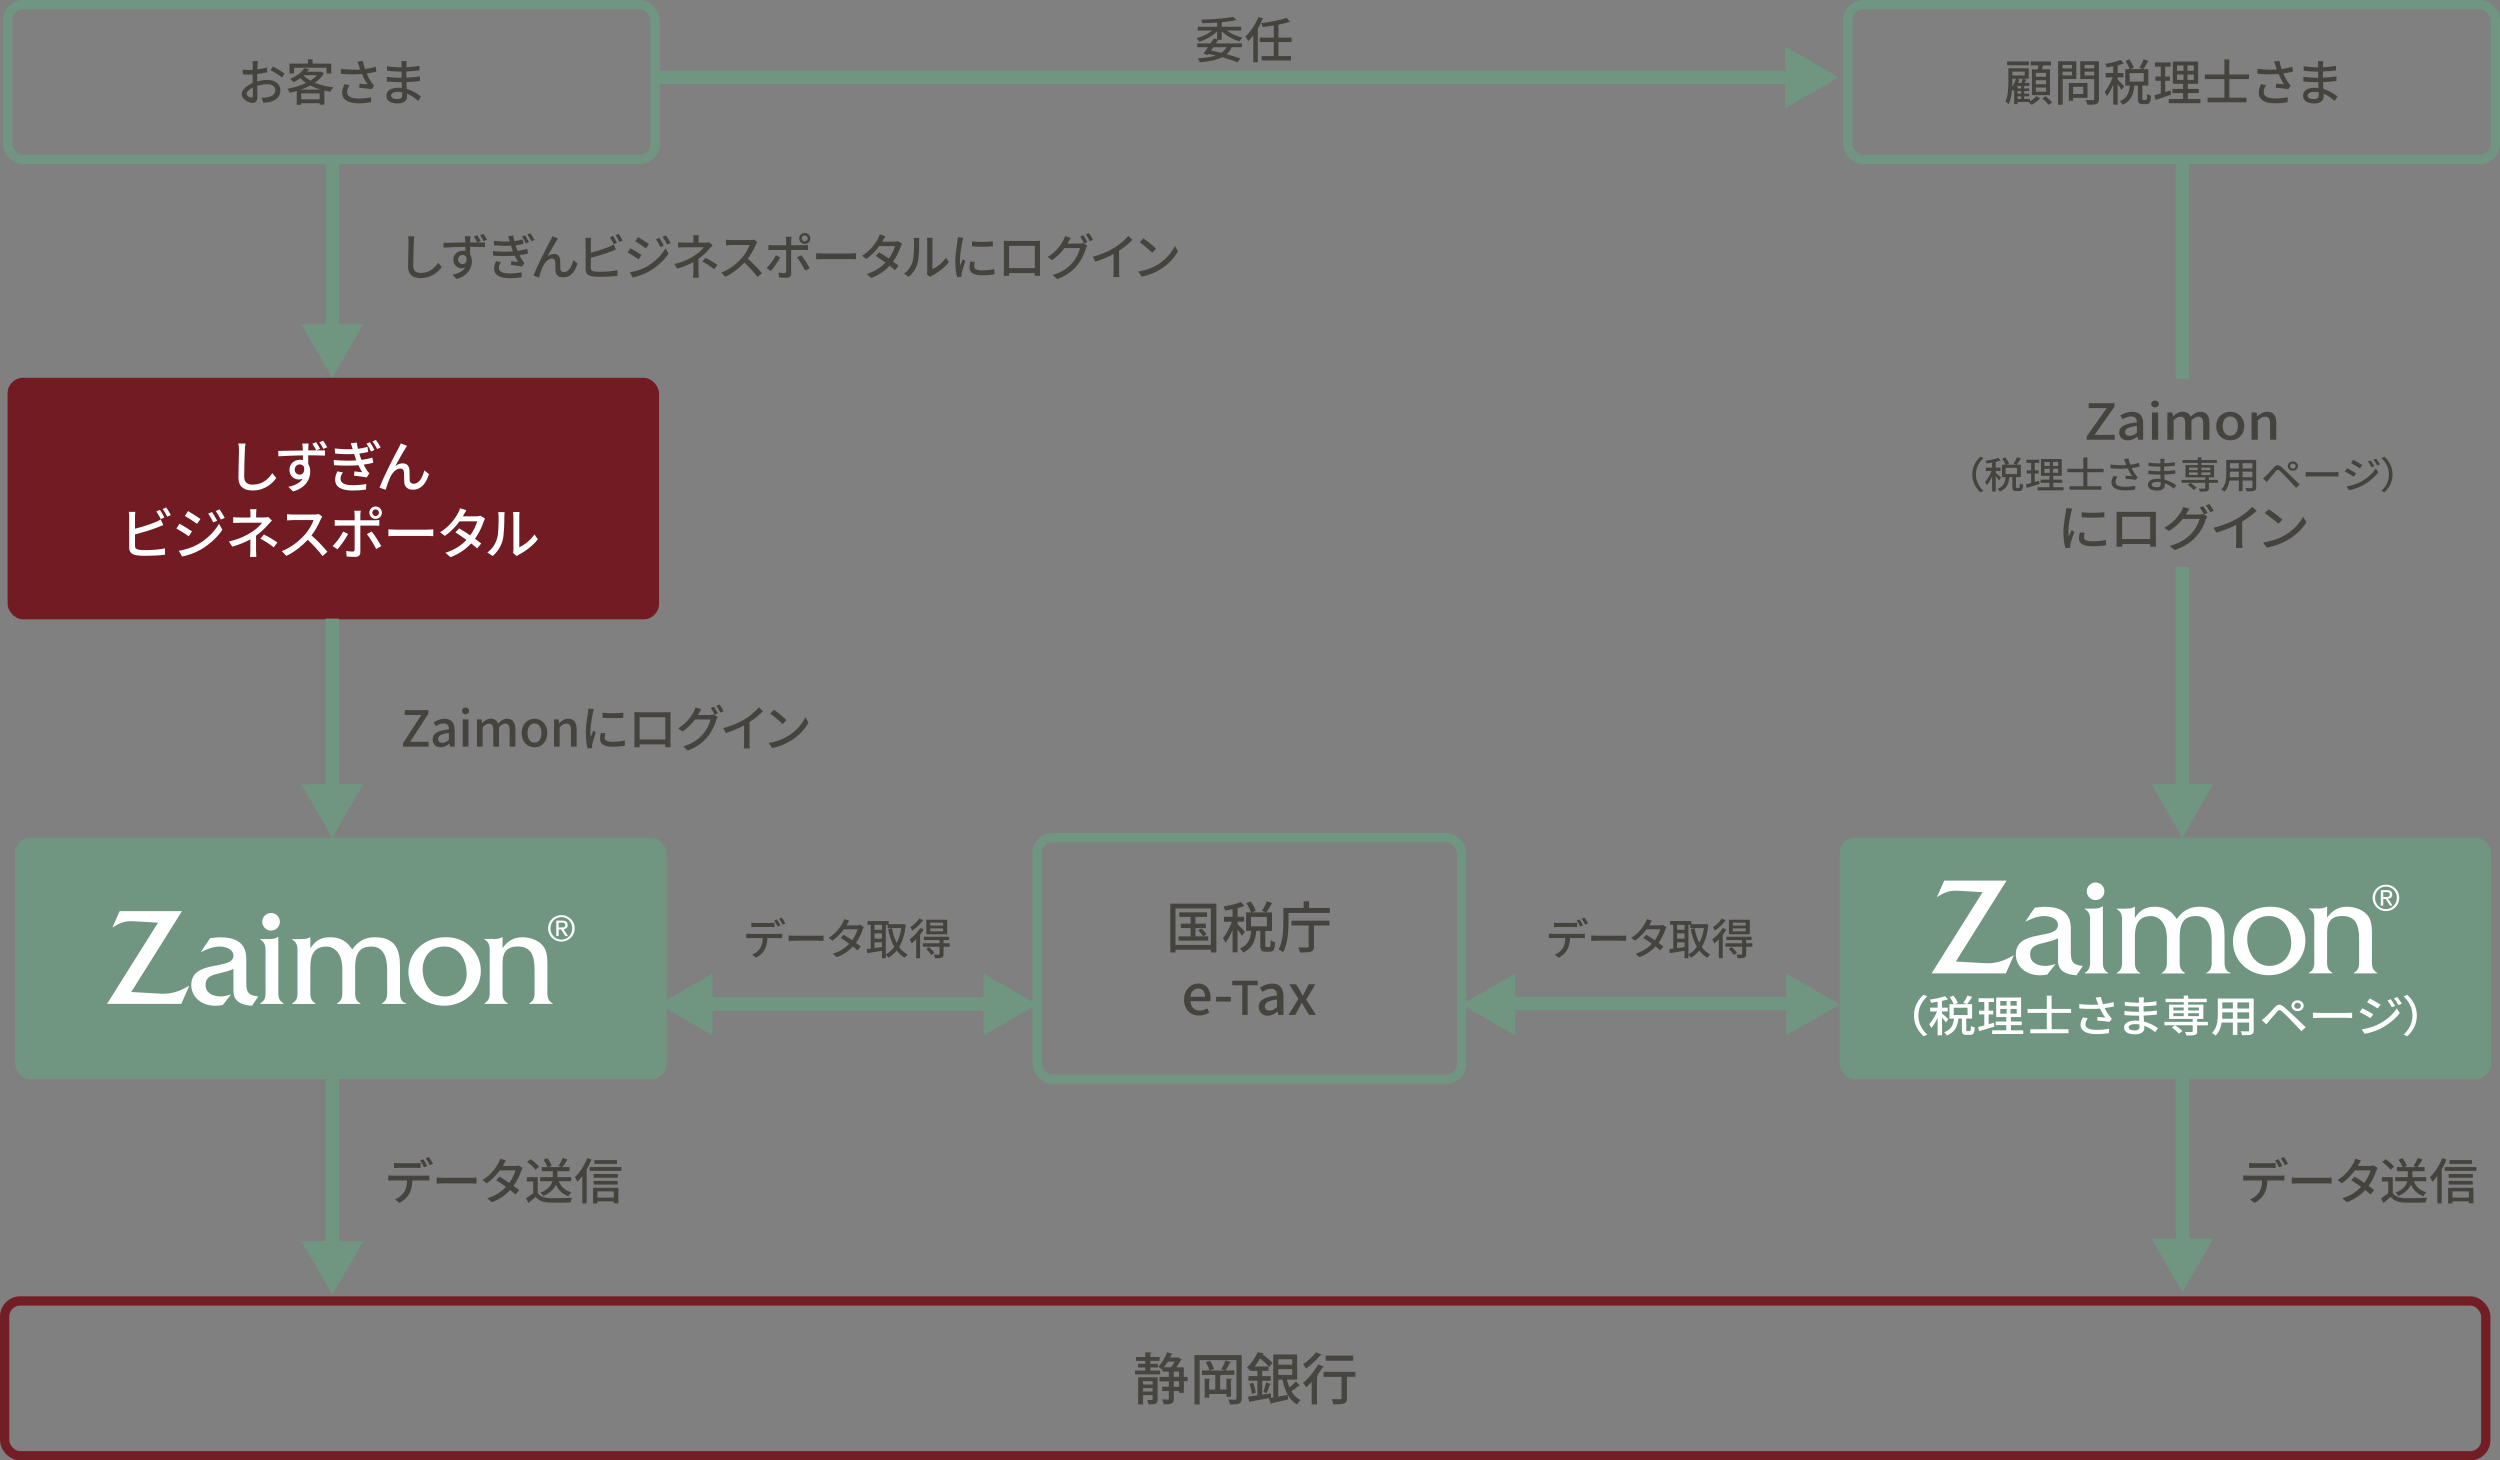 <?xml version="1.0" encoding="UTF-8"?>
<svg id="_レイヤー_2" data-name="レイヤー_2" xmlns="http://www.w3.org/2000/svg" viewBox="0 0 807.58 471.76">
  <rect x="0" y="0" width="807.58" height="471.76" fill="#808080" stroke="none"/>
  <defs>
    <style>
      .cls-1 {
        fill: #fff;
      }

      .cls-2, .cls-3 {
        opacity: .98;
      }

      .cls-4, .cls-5 {
        stroke: #709682;
      }

      .cls-4, .cls-5, .cls-3 {
        fill: none;
        stroke-miterlimit: 10;
      }

      .cls-4, .cls-3 {
        stroke-width: 3px;
      }

      .cls-5 {
        stroke-width: 2px;
      }

      .cls-6 {
        fill: #709682;
      }

      .cls-3 {
        stroke: #721b23;
      }

      .cls-7 {
        fill: #44433d;
      }

      .cls-8 {
        fill: #721b23;
      }
    </style>
  </defs>
  <g id="_レイヤー_1-2" data-name="レイヤー_1">
    <g>
      <rect class="cls-4" x="596.89" y="1.5" width="209.18" height="50" rx="5" ry="5"/>
      <g>
        <path class="cls-7" d="M655.76,32.73c.82-.46,1.63-1.15,2.06-1.7l1.2.7c-.71.78-1.81,1.67-2.77,2.13-.22-.24-.64-.64-.96-.9l.03-.02h-3.6v.7h-1.09v-4.61c-.08.11-.18.22-.26.32-.1-.11-.26-.27-.43-.43-.13,1.65-.43,3.38-1.04,4.71-.21-.22-.77-.64-1.06-.77.85-1.98.93-4.72.93-6.72v-4.1h6.58v3.39h-1.9l1.1.32c-.18.34-.35.69-.51,1.01h1.52v.98h-1.68v.83h1.62v.85h-1.62v.83h1.62v.85h-1.62v.85h1.87v.77ZM655.41,21.09h-7.06v-1.23h7.06v1.23ZM650.06,26.15c0,.56-.02,1.2-.05,1.87.51-.74.93-1.65,1.2-2.58h-1.15v.7ZM650.06,23.12v1.26h3.97v-1.26h-3.97ZM652.3,25.65c-.11.37-.24.75-.4,1.12h1.07c.18-.45.34-.96.43-1.33h-1.92l.82.21ZM652.89,27.75h-1.17v.83h1.17v-.83ZM652.89,29.43h-1.17v.83h1.17v-.83ZM651.73,31.96h1.17v-.85h-1.17v.85ZM658.3,22.4c.06-.42.13-.87.18-1.28h-2.5v-1.26h6.56v1.26h-2.58c-.11.43-.21.88-.32,1.28h2.58v8.34h-5.83v-8.34h1.9ZM660.95,23.54h-3.31v1.28h3.31v-1.28ZM660.95,25.91h-3.31v1.31h3.31v-1.31ZM660.95,28.28h-3.31v1.33h3.31v-1.33ZM660.83,31.08c.7.59,1.63,1.44,2.08,2.02l-1.14.77c-.42-.58-1.31-1.47-2.02-2.11l1.07-.67Z"/>
        <path class="cls-7" d="M666.3,25.52v8.32h-1.47v-14.05h5.89v5.73h-4.42ZM666.3,20.98v1.12h3.01v-1.12h-3.01ZM669.31,24.35v-1.2h-3.01v1.2h3.01ZM669.68,31.61v.93h-1.38v-5.73h6.03v4.8h-4.66ZM669.68,28.05v2.32h3.27v-2.32h-3.27ZM678.02,31.96c0,.9-.21,1.36-.78,1.62-.59.24-1.54.26-2.98.26-.05-.42-.29-1.1-.51-1.52,1.01.05,2.05.03,2.37.03.3-.02.38-.11.38-.4v-6.4h-4.51v-5.75h6.04v12.17ZM673.41,20.96v1.14h3.09v-1.14h-3.09ZM676.5,24.37v-1.22h-3.09v1.22h3.09Z"/>
        <path class="cls-7" d="M685.33,29.08c-.24-.45-.77-1.2-1.25-1.86v6.59h-1.44v-6.47c-.59,1.46-1.33,2.83-2.05,3.73-.14-.42-.5-1.02-.72-1.38.94-1.09,1.97-2.99,2.58-4.69h-2.27v-1.41h2.46v-2.18c-.74.16-1.47.27-2.16.37-.06-.34-.26-.83-.43-1.15,1.78-.29,3.79-.75,4.99-1.28l1.02,1.14c-.58.22-1.26.43-1.99.62v2.48h1.87v1.41h-1.87v.74c.46.4,1.83,1.79,2.11,2.16l-.86,1.17ZM693.2,32.29c.29,0,.35-.24.38-1.94.29.22.9.48,1.28.58-.11,2.14-.48,2.71-1.5,2.71h-1.23c-1.23,0-1.52-.45-1.52-1.83v-4.16h-1.15c-.24,2.69-.98,4.96-3.78,6.21-.18-.35-.58-.9-.9-1.15,2.45-1.02,2.99-2.88,3.22-5.06h-1.47v-5.31h1.41c-.24-.74-.78-1.83-1.33-2.64l1.23-.53c.59.83,1.22,1.94,1.46,2.69l-1.06.48h4.02l-1.18-.46c.5-.74,1.09-1.89,1.39-2.74l1.52.51c-.53.96-1.14,2-1.63,2.69h1.62v5.31h-1.92v4.15c0,.45.05.5.32.5h.83ZM687.94,26.34h4.55v-2.71h-4.55v2.71Z"/>
        <path class="cls-7" d="M701.34,30.58c-1.75.61-3.6,1.23-5.04,1.7l-.35-1.52c.58-.16,1.28-.35,2.05-.59v-4.07h-1.73v-1.38h1.73v-3.19h-1.89v-1.38h5.09v1.38h-1.78v3.19h1.52v1.38h-1.52v3.62c.54-.18,1.12-.35,1.67-.54l.26,1.41ZM710.8,31.97v1.36h-10.23v-1.36h4.64v-1.9h-3.47v-1.34h3.47v-1.65h-3.33v-7.2h8.2v7.2h-3.34v1.65h3.55v1.34h-3.55v1.9h4.07ZM703.25,22.87h2.1v-1.73h-2.1v1.73ZM703.25,25.81h2.1v-1.75h-2.1v1.75ZM708.66,21.14h-2.05v1.73h2.05v-1.73ZM708.66,24.07h-2.05v1.75h2.05v-1.75Z"/>
        <path class="cls-7" d="M720.14,25.54v6.02h5.55v1.49h-12.57v-1.49h5.43v-6.02h-6.31v-1.47h6.31v-4.88h1.58v4.88h6.4v1.47h-6.4Z"/>
        <path class="cls-7" d="M734.61,19.87l1.73-.21c.13.82.4,1.78.69,2.64,1.17-.16,2.4-.42,3.46-.77l.19,1.6c-.91.26-2.06.46-3.12.62.5,1.14,1.14,2.26,1.65,2.98.24.35.5.66.77.94l-.8,1.15c-.83-.19-2.8-.38-4.03-.48l.11-1.33c.85.06,1.98.16,2.53.22-.56-.86-1.23-2.1-1.75-3.33-1.92.16-4.16.16-6.79-.05l-.03-1.62c2.38.29,4.53.34,6.26.21-.16-.5-.3-.91-.42-1.23-.11-.35-.27-.88-.45-1.36ZM731.25,29.72c0,1.44,1.3,2.06,3.6,2.08,1.68.02,3.07-.16,4.19-.38l-.08,1.6c-.96.18-2.35.37-4.21.35-3.14-.02-5.12-1.18-5.12-3.41,0-.93.3-1.79.8-2.8l1.58.35c-.5.77-.77,1.47-.77,2.21Z"/>
        <path class="cls-7" d="M750.43,20.87c-.02.19-.02.5-.03.85,1.38-.06,2.79-.21,4.21-.45v1.47c-1.18.14-2.67.29-4.23.35v1.99c1.58-.06,2.99-.21,4.39-.4l-.02,1.49c-1.47.18-2.8.29-4.34.35.03.74.08,1.5.11,2.22,2.08.58,3.67,1.7,4.59,2.45l-.93,1.42c-.91-.83-2.13-1.75-3.58-2.34.02.34.03.61.03.83,0,1.22-.88,2.32-2.98,2.32-2.4,0-3.7-.9-3.7-2.5s1.42-2.58,3.81-2.58c.42,0,.8.03,1.18.06-.02-.62-.05-1.28-.06-1.87h-.88c-1.02,0-2.8-.08-3.91-.21l-.02-1.5c1.09.18,2.98.29,3.95.29h.82v-1.97h-.66c-1.06,0-2.98-.16-4.02-.29l-.02-1.46c1.07.19,2.99.35,4.02.35h.69v-.98c0-.27-.02-.75-.08-1.01h1.71c-.03.29-.06.64-.08,1.09ZM747.45,32.01c.9,0,1.58-.27,1.58-1.3,0-.22,0-.54-.02-.9-.46-.1-.96-.14-1.46-.14-1.36,0-2.1.53-2.1,1.17,0,.69.61,1.17,1.99,1.17Z"/>
      </g>
    </g>
    <g>
      <rect class="cls-4" x="2.45" y="1.5" width="209.18" height="50" rx="5" ry="5"/>
      <g>
        <path class="cls-7" d="M83.2,20.94c-.02.38-.03.9-.06,1.47,1.12-.13,2.27-.35,3.15-.61l.03,1.57c-.93.21-2.11.4-3.22.53-.02.64-.03,1.28-.03,1.86v.56c1.17-.34,2.35-.51,3.33-.51,2.38,0,4.18,1.28,4.18,3.33,0,1.9-1.1,3.23-3.46,3.79-.72.16-1.44.21-2.03.24l-.58-1.63c.64.02,1.33.02,1.92-.11,1.34-.26,2.51-.96,2.51-2.3,0-1.23-1.1-1.92-2.56-1.92-1.12,0-2.23.19-3.28.53.02,1.33.06,2.67.06,3.31,0,1.7-.62,2.19-1.57,2.19-1.39,0-3.52-1.28-3.52-2.82,0-1.36,1.65-2.79,3.54-3.6v-.99c0-.56,0-1.17.02-1.78-.4.03-.75.05-1.06.05-.98,0-1.58-.03-2.11-.08l-.05-1.54c.91.11,1.54.13,2.13.13.34,0,.7-.02,1.1-.05,0-.72.02-1.3.02-1.58,0-.34-.05-.98-.1-1.26h1.76c-.05.3-.1.85-.13,1.23ZM81.16,31.52c.32,0,.54-.21.54-.74s-.03-1.44-.05-2.48c-1.17.58-2,1.39-2,2.03s.96,1.18,1.5,1.18ZM91.9,23.77l-.78,1.28c-.77-.7-2.69-1.84-3.7-2.37l.7-1.22c1.18.59,2.98,1.68,3.78,2.3Z"/>
        <path class="cls-7" d="M104.65,23.71c-.72,1.17-1.74,2.18-2.96,3.03,1.74.72,3.79,1.22,5.97,1.46-.34.35-.74,1.01-.96,1.44-.66-.1-1.3-.22-1.92-.37v4.55h-1.52v-.48h-5.94v.51h-1.46v-4.43c-.75.22-1.52.4-2.27.56-.14-.38-.46-.99-.74-1.31,2.07-.35,4.18-.98,6-1.86-.67-.46-1.3-.98-1.84-1.57-.66.5-1.41.94-2.26,1.34-.21-.35-.66-.86-.99-1.1,2.21-.91,3.73-2.22,4.53-3.44l1.57.32c-.19.27-.4.54-.62.82h4.16l.27-.06.98.61ZM94.98,23.74h-1.46v-3.2h5.94v-1.38h1.52v1.38h6.02v3.2h-1.52v-1.86h-10.5v1.86ZM103.54,28.94c-1.18-.35-2.29-.78-3.3-1.31-.93.51-1.94.94-2.96,1.31h6.26ZM103.25,32.08v-1.9h-5.94v1.9h5.94ZM98.07,24.38c.59.62,1.33,1.18,2.19,1.66.85-.53,1.58-1.1,2.16-1.74h-4.26l-.1.08Z"/>
        <path class="cls-7" d="M115.49,19.88l1.73-.21c.13.82.4,1.78.69,2.64,1.17-.16,2.4-.42,3.46-.77l.19,1.6c-.91.26-2.06.46-3.12.62.5,1.14,1.14,2.26,1.65,2.98.24.35.5.66.77.94l-.8,1.15c-.83-.19-2.8-.38-4.03-.48l.11-1.33c.85.06,1.98.16,2.53.22-.56-.86-1.23-2.1-1.75-3.33-1.92.16-4.16.16-6.79-.05l-.03-1.62c2.38.29,4.53.34,6.26.21-.16-.5-.3-.91-.42-1.23-.11-.35-.27-.88-.45-1.36ZM112.13,29.73c0,1.44,1.3,2.06,3.6,2.08,1.68.02,3.07-.16,4.19-.38l-.08,1.6c-.96.18-2.35.37-4.21.35-3.14-.02-5.12-1.18-5.12-3.41,0-.93.3-1.79.8-2.8l1.58.35c-.5.77-.77,1.47-.77,2.21Z"/>
        <path class="cls-7" d="M131.32,20.87c-.02.19-.02.5-.03.85,1.38-.06,2.79-.21,4.21-.45v1.47c-1.18.14-2.67.29-4.23.35v1.99c1.58-.06,2.99-.21,4.39-.4l-.02,1.49c-1.47.18-2.8.29-4.34.35.03.74.08,1.5.11,2.22,2.08.58,3.67,1.7,4.59,2.45l-.93,1.42c-.91-.83-2.13-1.75-3.59-2.34.02.34.03.61.03.83,0,1.22-.88,2.32-2.98,2.32-2.4,0-3.7-.9-3.7-2.5s1.42-2.58,3.81-2.58c.42,0,.8.03,1.18.06-.02-.62-.05-1.28-.06-1.87h-.88c-1.02,0-2.8-.08-3.91-.21l-.02-1.5c1.09.18,2.98.29,3.95.29h.82v-1.97h-.66c-1.06,0-2.98-.16-4.02-.29l-.02-1.46c1.07.19,2.99.35,4.02.35h.69v-.98c0-.27-.02-.75-.08-1.01h1.71c-.03.29-.06.64-.08,1.09ZM128.34,32.01c.9,0,1.58-.27,1.58-1.3,0-.22,0-.54-.02-.9-.46-.1-.96-.14-1.46-.14-1.36,0-2.1.53-2.1,1.17,0,.69.61,1.17,1.98,1.17Z"/>
      </g>
    </g>
    <g>
      <path class="cls-7" d="M133.68,78.21c-.08,1.78-.19,5.47-.19,7.68,0,1.7,1.04,2.27,2.43,2.27,2.8,0,4.48-1.58,5.63-3.3l1.14,1.39c-1.06,1.52-3.22,3.58-6.8,3.58-2.43,0-4.07-1.04-4.07-3.7,0-2.27.16-6.4.16-7.94,0-.67-.06-1.33-.18-1.86l2.05.02c-.1.59-.16,1.26-.18,1.84Z"/>
      <path class="cls-7" d="M155.28,77.87l-1.04.46c1.04,0,1.97-.02,2.43,0l-.02,1.5c-.96-.05-2.48-.1-4.8-.1.02.86.02,1.79.02,2.51.37.58.56,1.31.56,2.13,0,2.14-1.12,4.64-4.93,5.75l-1.34-1.33c1.87-.42,3.34-1.14,4.11-2.34-.32.14-.7.22-1.12.22-1.31,0-2.69-.96-2.69-2.8,0-1.68,1.36-2.87,2.99-2.87.32,0,.61.03.88.11,0-.43,0-.91-.02-1.38-2.43.03-5.04.14-7.04.27l-.03-1.55c1.81-.02,4.77-.1,7.06-.13,0-.35-.02-.62-.03-.82-.03-.53-.1-1.02-.13-1.18h1.83c-.03.22-.08.94-.08,1.17-.02.21-.02.48-.02.82h2.31c-.34-.64-.72-1.34-1.14-1.92l1.09-.45c.38.54.85,1.33,1.15,1.9ZM149.43,85.3c.85,0,1.46-.66,1.25-2.18-.26-.53-.7-.77-1.25-.77-.74,0-1.44.56-1.44,1.52,0,.88.67,1.42,1.44,1.42ZM157.33,77.42l-1.1.48c-.34-.66-.74-1.36-1.15-1.92l1.09-.45c.37.56.85,1.3,1.17,1.89Z"/>
      <path class="cls-7" d="M164.1,76.29l1.71-.21c.08.59.19,1.22.34,1.81,1.09-.14,2.02-.35,2.74-.58l.21,1.46c-.69.18-1.55.37-2.56.48.1.34.21.66.3.96.1.27.21.56.34.86,1.3-.18,2.35-.45,3.12-.67l.26,1.49c-.75.19-1.7.4-2.75.54.3.62.64,1.22.99,1.75.19.27.38.51.64.75l-.78,1.18c-.9-.21-2.5-.38-3.63-.51l.13-1.22c.77.08,1.75.18,2.23.24-.42-.67-.77-1.34-1.09-2.02-1.95.16-4.56.16-6.99,0l-.1-1.5c2.4.24,4.71.24,6.5.11-.08-.24-.18-.48-.26-.72-.14-.42-.27-.78-.38-1.12-1.54.1-3.44.06-5.46-.11l-.1-1.47c1.92.22,3.67.29,5.15.22,0-.05-.02-.1-.03-.14-.14-.53-.32-1.06-.51-1.58ZM161.15,86.47c0,1.26,1.15,1.86,3.49,1.86,1.5,0,2.75-.13,3.91-.35l-.08,1.6c-1.12.19-2.46.29-3.81.29-3.15,0-5.03-.93-5.04-3.09-.02-.96.29-1.68.66-2.42l1.57.32c-.38.54-.69,1.09-.69,1.79ZM170.88,78.21l-.99.45c-.38-.82-.79-1.55-1.28-2.24l.98-.42c.38.54.96,1.52,1.3,2.21ZM172.66,77.49l-.98.46c-.42-.8-.83-1.5-1.34-2.19l.96-.43c.4.53,1.01,1.49,1.36,2.16Z"/>
      <path class="cls-7" d="M179.75,77.82c-.74,1.12-2.07,3.5-2.87,4.99.69-.53,1.44-.77,2.13-.77,1.14,0,1.87.72,1.94,2.02.03.83,0,2.08.06,2.82.05.74.56,1.02,1.17,1.02,1.62,0,2.59-2.02,3.03-3.86l1.34,1.1c-.83,2.66-2.24,4.47-4.63,4.47-1.75,0-2.42-1.07-2.47-2.11-.06-.91-.05-2.18-.1-2.96-.03-.62-.4-1.01-1.06-1.01-1.2,0-2.27,1.22-2.88,2.5-.45.94-1.09,2.79-1.31,3.6l-1.76-.59c1.18-3.23,4.59-9.78,5.44-11.32.21-.4.45-.85.67-1.41l1.79.72c-.14.21-.32.5-.51.78Z"/>
      <path class="cls-7" d="M190.86,78.27v3.34c1.89-.46,4.29-1.22,5.84-1.87.53-.21,1.02-.45,1.55-.78l.7,1.62c-.53.21-1.17.5-1.68.69-1.71.69-4.4,1.49-6.42,2.02v3.27c0,.77.34.96,1.09,1.12.48.08,1.23.11,2,.11,1.68,0,4.19-.18,5.52-.53v1.84c-1.46.21-3.86.32-5.62.32-.99,0-1.95-.05-2.62-.16-1.3-.24-2.03-.88-2.03-2.22v-8.76c0-.38-.03-1.04-.11-1.47h1.87c-.05.43-.1,1.01-.1,1.47ZM199.31,78.4l-1.04.45c-.32-.64-.85-1.6-1.28-2.21l1.04-.43c.4.58.96,1.57,1.28,2.19ZM201.16,77.71l-1.04.45c-.34-.69-.85-1.6-1.3-2.19l1.02-.43c.42.59,1.02,1.58,1.31,2.18Z"/>
      <path class="cls-7" d="M207.23,82.38l-.93,1.42c-.83-.61-2.54-1.7-3.55-2.24l.9-1.38c1.01.54,2.83,1.66,3.59,2.19ZM208.85,86.15c2.67-1.52,4.85-3.67,6.13-5.94l.98,1.7c-1.44,2.18-3.67,4.23-6.26,5.75-1.62.93-3.86,1.7-5.31,1.97l-.94-1.65c1.78-.3,3.73-.9,5.41-1.83ZM209.65,78.85l-.96,1.38c-.82-.59-2.53-1.71-3.5-2.27l.91-1.39c.99.56,2.79,1.75,3.55,2.29ZM214.45,79.33l-1.12.48c-.42-.91-.88-1.74-1.44-2.51l1.09-.46c.43.62,1.1,1.74,1.47,2.5ZM216.64,78.49l-1.12.5c-.45-.91-.94-1.71-1.5-2.46l1.1-.46c.45.59,1.12,1.7,1.52,2.43Z"/>
      <path class="cls-7" d="M225.65,77.44v.94h2.34c.42,0,.83-.05,1.14-.13l1.06,1.01c-.34.35-.75.8-1.04,1.12-.82.94-2.11,2.24-3.52,3.25v4.19c0,.59.05,1.39.08,1.89h-1.83c.06-.46.11-1.3.11-1.89v-3.15c-1.49.82-3.22,1.52-5.19,2.1l-.98-1.49c3.06-.7,5.09-1.78,6.51-2.71,1.34-.86,2.5-1.97,3.01-2.69h-6.27c-.58,0-1.52.03-2.02.06v-1.67c.54.06,1.44.1,1.98.1h2.98v-.94c0-.48-.03-1.07-.1-1.44h1.82c-.05.37-.1.98-.1,1.44ZM226.87,84.46l1.04-1.2c1.49.8,2.34,1.28,3.86,2.3l-1.06,1.39c-1.39-1.06-2.4-1.71-3.84-2.5Z"/>
      <path class="cls-7" d="M244.16,78.99c-.56,1.31-1.5,3.12-2.62,4.56,1.65,1.41,3.58,3.47,4.58,4.69l-1.41,1.25c-1.06-1.44-2.66-3.2-4.24-4.67-1.71,1.82-3.87,3.54-6.16,4.61l-1.3-1.36c2.59-.99,4.99-2.91,6.58-4.69,1.09-1.22,2.16-2.98,2.54-4.23h-5.87c-.62,0-1.49.08-1.75.1v-1.81c.32.05,1.25.11,1.75.11h5.94c.59,0,1.12-.06,1.39-.16l1.04.77c-.11.16-.35.56-.46.83Z"/>
      <path class="cls-7" d="M248.99,87.54l-1.38-.94c1.06-.99,2.38-2.83,3.03-4.16l1.42.69c-.71,1.39-2.18,3.46-3.07,4.42ZM255.57,77.73v1.47h4.02c.42,0,1.01-.03,1.42-.1v1.67c-.46-.03-1.01-.03-1.41-.03h-4.03v7.62c0,.86-.45,1.36-1.5,1.36-.75,0-1.7-.03-2.42-.11l-.14-1.58c.69.13,1.41.18,1.83.18s.59-.16.61-.59v-6.87h-4.27c-.5,0-1.01.02-1.44.05v-1.68c.45.05.93.1,1.42.1h4.29v-1.49c0-.38-.06-.99-.13-1.25h1.89c-.05.22-.13.9-.13,1.26ZM261.59,86.61l-1.47.83c-.66-1.31-1.84-3.28-2.66-4.27l1.38-.75c.85,1.02,2.11,3.04,2.75,4.19ZM259.96,75.23c.99,0,1.81.8,1.81,1.79s-.82,1.79-1.81,1.79-1.79-.8-1.79-1.79.8-1.79,1.79-1.79ZM259.96,77.98c.53,0,.96-.43.96-.96s-.43-.96-.96-.96-.94.43-.94.96.42.96.94.96Z"/>
      <path class="cls-7" d="M266.02,81.89h8.71c.77,0,1.39-.06,1.79-.1v1.98c-.35-.02-1.09-.08-1.79-.08h-8.71c-.88,0-1.84.03-2.38.08v-1.98c.53.03,1.52.1,2.38.1Z"/>
      <path class="cls-7" d="M285.19,77.74c-.06.11-.11.21-.18.32h3.86c.45,0,.9-.06,1.2-.18l1.3.8c-.14.27-.32.67-.43.99-.45,1.39-1.28,3.2-2.45,4.83.67.48,1.3.96,1.79,1.36l-1.18,1.41c-.45-.42-1.06-.91-1.71-1.44-1.42,1.55-3.33,2.96-5.94,3.95l-1.46-1.28c2.74-.83,4.67-2.22,6.05-3.68-1.1-.8-2.26-1.58-3.18-2.18l1.1-1.14c.96.56,2.08,1.28,3.15,2.02.94-1.3,1.7-2.87,2-4.03h-5.06c-1.06,1.46-2.51,3.01-4.23,4.19l-1.36-1.06c2.77-1.71,4.35-4.03,5.12-5.46.19-.34.48-.98.61-1.44l1.82.58c-.32.48-.66,1.1-.83,1.42Z"/>
      <path class="cls-7" d="M294.8,84.54c.46-1.42.46-4.55.46-6.39,0-.54-.03-.93-.13-1.3h1.86c-.02.13-.08.72-.08,1.28,0,1.82-.06,5.23-.5,6.83-.48,1.76-1.49,3.33-2.85,4.48l-1.54-1.02c1.39-.96,2.31-2.42,2.77-3.89ZM299.52,87.57v-9.48c0-.66-.1-1.18-.1-1.28h1.86c-.02.1-.08.62-.08,1.28v8.85c1.39-.62,3.2-1.99,4.35-3.68l.98,1.38c-1.36,1.81-3.62,3.49-5.46,4.42-.29.16-.48.3-.61.4l-1.06-.88c.06-.27.11-.64.11-1.01Z"/>
      <path class="cls-7" d="M310.86,78.01c-.27,1.31-.78,4.32-.78,6.03,0,.56.03,1.12.1,1.71.27-.66.59-1.44.85-2.03l.8.64c-.42,1.22-.98,2.93-1.14,3.73-.05.22-.1.56-.08.74,0,.16.02.4.03.59l-1.46.1c-.32-1.12-.59-3.01-.59-5.17,0-2.38.51-5.11.69-6.39.06-.4.13-.9.14-1.33l1.78.16c-.11.29-.27.93-.34,1.22ZM314.69,86.03c0,.72.56,1.31,2.5,1.31,1.44,0,2.64-.13,3.99-.43l.03,1.71c-1.01.19-2.34.32-4.05.32-2.72,0-3.97-.94-3.97-2.5,0-.58.08-1.18.27-1.97l1.44.13c-.14.56-.21.99-.21,1.42ZM320.71,77.95v1.63c-1.83.18-4.85.19-6.71,0l-.02-1.63c1.84.29,5.06.22,6.72,0Z"/>
      <path class="cls-7" d="M325.82,77.82h8.69c.37,0,.94,0,1.47-.02-.03.43-.03.93-.03,1.38v7.86c0,.56.03,1.94.03,2.06h-1.75c.02-.08.02-.45.03-.9h-8.29c0,.43,0,.82.02.9h-1.75c.02-.14.05-1.42.05-2.06v-7.86c0-.42,0-.98-.03-1.39.64.03,1.15.03,1.55.03ZM325.97,86.61h8.31v-7.19h-8.31v7.19Z"/>
      <path class="cls-7" d="M345.07,78.27c-.08.14-.14.27-.24.42h3.86c.45,0,.9-.06,1.2-.16l1.31.8c-.16.26-.34.66-.45.98-.43,1.54-1.38,3.68-2.82,5.44-1.47,1.81-3.41,3.28-6.4,4.43l-1.49-1.34c3.09-.91,4.99-2.34,6.42-3.99,1.18-1.36,2.15-3.38,2.43-4.72h-5.01c-1.01,1.38-2.38,2.79-4.05,3.91l-1.41-1.04c2.79-1.68,4.27-3.89,5.03-5.3.19-.34.46-.98.59-1.44l1.86.61c-.32.48-.66,1.09-.83,1.41ZM351.27,78.19l-1.06.45c-.32-.64-.83-1.6-1.26-2.21l1.02-.43c.4.58.98,1.57,1.3,2.19ZM353.11,77.49l-1.04.46c-.34-.69-.86-1.6-1.31-2.21l1.02-.43c.43.59,1.04,1.6,1.33,2.18Z"/>
      <path class="cls-7" d="M360.02,80.01c1.66-1.02,3.36-2.51,4.45-3.81l1.34,1.28c-1.22,1.23-2.72,2.46-4.31,3.5v6.64c0,.66.03,1.54.11,1.89h-1.99c.05-.35.1-1.23.1-1.89v-5.57c-1.68.91-3.79,1.84-5.91,2.48l-.79-1.58c2.8-.75,5.2-1.84,6.98-2.95Z"/>
      <path class="cls-7" d="M373.99,85.47c2.58-1.58,4.58-3.99,5.55-6.04l.98,1.75c-1.15,2.08-3.12,4.26-5.62,5.79-1.62.99-3.65,1.94-6.13,2.39l-1.07-1.65c2.67-.4,4.75-1.3,6.29-2.24ZM373.44,80.35l-1.26,1.3c-.83-.85-2.82-2.59-4-3.39l1.17-1.25c1.12.75,3.2,2.42,4.1,3.35Z"/>
    </g>
    <g>
      <path class="cls-7" d="M393.51,12.87c-.22.37-.48.75-.74,1.15h8.39v1.23h-3.28c-.4.9-.96,1.65-1.65,2.26,1.71.46,3.27.94,4.43,1.39l-.9,1.23c-1.3-.54-3.03-1.1-4.96-1.65-1.76.93-4.15,1.39-7.25,1.65-.11-.42-.34-.96-.59-1.3,2.35-.13,4.24-.38,5.73-.9-.74-.18-1.49-.35-2.26-.51l-.27.37-1.41-.46c.43-.58.96-1.31,1.49-2.08h-3.5v-1.23h4.34c.37-.56.72-1.1,1.01-1.6l1.09.3v-2.62c-1.47,1.5-3.67,2.75-5.75,3.39-.19-.37-.61-.9-.91-1.17,1.83-.46,3.73-1.36,5.06-2.45h-4.66v-1.22h6.26v-1.36c-1.63.11-3.3.18-4.83.19-.03-.3-.19-.85-.3-1.14,3.62-.08,7.96-.38,10.31-.9l1.1,1.06c-1.34.29-3.03.51-4.8.67v1.47h6.29v1.22h-4.66c1.34,1.02,3.25,1.87,5.04,2.29-.32.3-.74.85-.96,1.23-2.06-.62-4.24-1.82-5.71-3.3v2.77h-1.14ZM391.95,15.25c-.24.37-.48.72-.74,1.07,1.1.22,2.22.48,3.3.74.7-.48,1.26-1.07,1.7-1.81h-4.26Z"/>
      <path class="cls-7" d="M407.95,5.94c-.45,1.12-1.01,2.26-1.63,3.33v10.85h-1.47v-8.66c-.53.69-1.09,1.33-1.63,1.86-.14-.35-.61-1.15-.9-1.52,1.66-1.52,3.23-3.91,4.18-6.31l1.46.45ZM412.98,13.59v4.53h4.05v1.42h-9.48v-1.42h3.92v-4.53h-4.53v-1.44h4.53v-3.91c-1.22.21-2.45.37-3.6.5-.06-.35-.27-.91-.45-1.26,2.91-.37,6.23-.99,8.2-1.71l1.09,1.26c-1.06.35-2.37.67-3.73.94v4.18h4.27v1.44h-4.27Z"/>
    </g>
    <g>
      <path class="cls-7" d="M130.19,240.08l5.91-9.11h-5.36v-1.57h7.65v1.12l-5.89,9.11h5.96v1.57h-8.26v-1.12Z"/>
      <path class="cls-7" d="M139.76,238.86c0-1.89,1.6-2.87,5.27-3.27-.02-1.02-.38-1.92-1.68-1.92-.93,0-1.79.42-2.54.9l-.69-1.25c.91-.58,2.15-1.15,3.55-1.15,2.19,0,3.2,1.39,3.2,3.73v5.3h-1.51l-.14-1.01h-.06c-.8.69-1.75,1.22-2.8,1.22-1.52,0-2.59-.99-2.59-2.54ZM145.02,238.93v-2.16c-2.61.3-3.49.98-3.49,1.97,0,.86.59,1.22,1.38,1.22s1.39-.37,2.11-1.02Z"/>
      <path class="cls-7" d="M149.25,229.64c0-.66.46-1.09,1.14-1.09s1.15.43,1.15,1.09-.48,1.1-1.15,1.1-1.14-.43-1.14-1.1ZM149.47,232.39h1.84v8.8h-1.84v-8.8Z"/>
      <path class="cls-7" d="M154.06,232.39h1.5l.14,1.23h.05c.75-.8,1.63-1.46,2.72-1.46,1.31,0,2.05.61,2.43,1.62.87-.93,1.76-1.62,2.87-1.62,1.84,0,2.71,1.25,2.71,3.49v5.54h-1.84v-5.31c0-1.52-.48-2.13-1.47-2.13-.61,0-1.25.4-1.98,1.2v6.24h-1.84v-5.31c0-1.52-.46-2.13-1.47-2.13-.59,0-1.25.4-1.97,1.2v6.24h-1.84v-8.8Z"/>
      <path class="cls-7" d="M168.51,236.8c0-2.93,1.97-4.63,4.14-4.63s4.15,1.7,4.15,4.63-1.97,4.61-4.15,4.61-4.14-1.68-4.14-4.61ZM174.91,236.8c0-1.86-.87-3.11-2.26-3.11s-2.24,1.25-2.24,3.11.86,3.1,2.24,3.1,2.26-1.23,2.26-3.1Z"/>
      <path class="cls-7" d="M178.96,232.39h1.5l.14,1.22h.05c.82-.78,1.71-1.44,2.91-1.44,1.87,0,2.71,1.25,2.71,3.49v5.54h-1.84v-5.31c0-1.52-.45-2.13-1.49-2.13-.82,0-1.38.42-2.14,1.2v6.24h-1.84v-8.8Z"/>
      <path class="cls-7" d="M191.5,230.28c-.27,1.31-.78,4.32-.78,6.03,0,.56.03,1.12.1,1.71.27-.66.59-1.44.85-2.03l.8.64c-.42,1.22-.98,2.93-1.14,3.73-.05.22-.1.56-.08.74,0,.16.02.4.03.59l-1.46.1c-.32-1.12-.59-3.01-.59-5.17,0-2.38.51-5.11.69-6.39.06-.4.13-.9.14-1.33l1.78.16c-.11.29-.27.93-.34,1.22ZM195.33,238.3c0,.72.56,1.31,2.5,1.31,1.44,0,2.64-.13,3.99-.43l.03,1.71c-1.01.19-2.34.32-4.05.32-2.72,0-3.97-.94-3.97-2.5,0-.58.08-1.18.27-1.97l1.44.13c-.14.56-.21.99-.21,1.42ZM201.35,230.22v1.63c-1.83.18-4.85.19-6.71,0l-.02-1.63c1.84.29,5.06.22,6.72,0Z"/>
      <path class="cls-7" d="M206.46,230.09h8.69c.37,0,.94,0,1.47-.02-.03.43-.03.93-.03,1.38v7.86c0,.56.03,1.94.03,2.06h-1.74c.02-.08.02-.45.03-.9h-8.29c0,.43,0,.82.02.9h-1.74c.02-.14.05-1.42.05-2.06v-7.86c0-.42,0-.98-.03-1.39.64.03,1.15.03,1.55.03ZM206.61,238.88h8.31v-7.19h-8.31v7.19Z"/>
      <path class="cls-7" d="M225.71,230.54c-.08.14-.14.27-.24.42h3.86c.45,0,.9-.06,1.2-.16l1.31.8c-.16.26-.34.66-.45.98-.43,1.54-1.38,3.68-2.82,5.44-1.47,1.81-3.41,3.28-6.4,4.43l-1.49-1.34c3.09-.91,4.99-2.34,6.42-3.99,1.18-1.36,2.15-3.38,2.43-4.72h-5.01c-1.01,1.38-2.38,2.79-4.05,3.91l-1.41-1.04c2.79-1.68,4.27-3.89,5.03-5.3.19-.34.46-.98.59-1.44l1.86.61c-.32.48-.66,1.09-.83,1.41ZM231.91,230.46l-1.06.45c-.32-.64-.83-1.6-1.26-2.21l1.02-.43c.4.58.98,1.57,1.3,2.19ZM233.75,229.75l-1.04.46c-.34-.69-.87-1.6-1.31-2.21l1.02-.43c.43.59,1.04,1.6,1.33,2.18Z"/>
      <path class="cls-7" d="M240.66,232.28c1.67-1.02,3.36-2.51,4.45-3.81l1.34,1.28c-1.22,1.23-2.72,2.46-4.31,3.5v6.64c0,.66.03,1.54.11,1.89h-1.99c.05-.35.1-1.23.1-1.89v-5.57c-1.68.91-3.79,1.84-5.91,2.48l-.79-1.58c2.8-.75,5.2-1.84,6.98-2.95Z"/>
      <path class="cls-7" d="M254.62,237.74c2.58-1.58,4.58-3.99,5.55-6.04l.98,1.75c-1.15,2.08-3.12,4.26-5.62,5.79-1.62.99-3.65,1.94-6.13,2.39l-1.07-1.65c2.67-.4,4.75-1.3,6.29-2.24ZM254.08,232.62l-1.26,1.3c-.83-.85-2.82-2.59-4-3.39l1.17-1.25c1.12.75,3.2,2.42,4.1,3.35Z"/>
    </g>
    <rect class="cls-3" x="1.5" y="420.26" width="801.49" height="50" rx="5" ry="5"/>
    <g class="cls-2">
      <path class="cls-7" d="M374.77,442.74v1.24h-8.12v-1.24h3.31v-1.01h-2.36v-1.19h2.36v-.94h-2.99v-1.24h2.99v-1.55l2.03.11c-.02.16-.13.25-.4.31v1.13h2.99v1.24h-2.99v.94h2.47v1.19h-2.47v1.01h3.17ZM373.94,444.9v7.11c0,1.53-.74,1.67-2.88,1.67-.07-.43-.31-1.04-.5-1.44.67.02,1.31.02,1.51.02.2-.02.27-.07.27-.27v-1.31h-3.1v2.99h-1.57v-8.77h6.27ZM372.34,446.18h-3.1v1.06h3.1v-1.06ZM369.24,449.51h3.1v-1.1h-3.1v1.1ZM383.61,444.77v1.42h-1.19v3.75h-1.55v-.58h-1.71v2.45c0,1.39-.4,1.87-3.22,1.84-.07-.45-.32-1.12-.56-1.58.85.04,1.64.04,1.87.04.25,0,.32-.07.32-.31v-2.43h-2.16v-1.4h2.16v-1.76h-3.04v-1.42h3.04v-1.71h-2.05v-.9l-.22.22c-.27-.27-.81-.72-1.13-.95,1.13-1.04,2.23-2.84,2.84-4.63l1.78.54c-.04.13-.2.2-.4.18-.13.32-.29.67-.43.99h2.4l.25-.07,1.17.72c-.04.09-.16.16-.29.18-.38.68-.94,1.55-1.51,2.32h2.43v3.11h1.19ZM378.3,441.66c.41-.54.83-1.21,1.15-1.82h-2.2c-.4.65-.83,1.28-1.28,1.82h2.32ZM379.16,443.06v1.71h1.71v-1.71h-1.71ZM380.87,447.96v-1.76h-1.71v1.76h1.71Z"/>
      <path class="cls-7" d="M401.1,437.73v14.01c0,1.8-.86,1.96-3.76,1.96-.09-.45-.34-1.17-.56-1.6.61.04,1.22.05,1.67.05.79,0,.97,0,.97-.43v-12.37h-11.9v14.31h-1.66v-15.94h15.23ZM397.65,451.2h-1.48v-.9h-5.56v1.19h-1.46v-6.16l1.85.11c-.02.14-.14.23-.4.27v3.17h1.98v-4.74h-4.3v-1.42h2.41c-.16-.76-.68-1.89-1.22-2.7l1.35-.47c.61.81,1.15,1.93,1.33,2.68l-1.3.49h4.81c-.34-.14-.79-.31-1.1-.42.45-.77,1.01-2,1.3-2.86l1.87.59c-.07.13-.22.18-.43.18-.34.76-.92,1.78-1.4,2.5h2.86v1.42h-4.25c-.05.09-.16.14-.36.18v4.56h2.02v-3.55l1.87.11c-.02.14-.13.23-.4.27v5.49Z"/>
      <path class="cls-7" d="M410.5,450.07l.09,1.46c-2.47.47-5.04.92-6.66,1.21-.04.14-.16.25-.29.27l-.52-1.84c.85-.11,1.91-.25,3.06-.43v-4.74h-2.88v-1.48h2.88v-1.67h-1.85v-.36c-.13.14-.27.27-.41.41-.25-.36-.77-.92-1.15-1.15,1.64-1.48,2.83-3.42,3.49-4.93l1.94.31c-.02.16-.14.25-.4.25l-.02.04c1.17.88,2.56,2.04,3.24,2.85-.45.56-.72.97-.99,1.37-.61-.77-1.85-1.93-2.97-2.83-.49.83-1.06,1.73-1.76,2.59h4.45v1.46h-2.02v1.67h2.77v1.48h-2.77v4.5l2.77-.43ZM404.41,450.28c-.09-.88-.4-2.23-.76-3.28l1.17-.32c.4,1.03.74,2.36.83,3.22l-1.24.38ZM410.6,447.08c-.05.13-.2.18-.41.18-.23.81-.67,2.02-1.03,2.79l-1.08-.4c.32-.83.72-2.18.92-3.08l1.6.5ZM415.72,445.67c.22.88.47,1.71.81,2.49.74-.58,1.55-1.31,2.07-1.89l1.39,1.3c-.09.09-.27.13-.45.09-.59.5-1.57,1.24-2.38,1.76.74,1.28,1.71,2.27,2.95,2.86-.38.34-.86.97-1.1,1.44-2.61-1.46-3.98-4.38-4.74-8.05h-1.35v5.47c.97-.16,2.02-.36,3.04-.56l.14,1.51c-1.94.45-3.96.92-5.26,1.19-.02.16-.14.27-.27.31l-.65-1.95c.41-.05.88-.13,1.39-.22v-13.88h7.72v8.12h-3.33ZM417.43,439.08h-4.5v1.76h4.5v-1.76ZM412.93,442.3v1.85h4.5v-1.85h-4.5Z"/>
      <path class="cls-7" d="M423.72,446.39c-.58.63-1.15,1.22-1.73,1.73-.23-.36-.76-1.06-1.08-1.39,1.73-1.39,3.69-3.76,4.9-6.01l1.91.79c-.07.13-.23.2-.47.16-.5.85-1.1,1.73-1.75,2.58l.36.11c-.04.14-.16.27-.43.29v9.02h-1.71v-7.27ZM427,437.62c-.07.13-.22.18-.45.16-1.1,1.33-2.99,3.13-4.66,4.29-.22-.38-.67-1.04-.95-1.37,1.49-.99,3.26-2.59,4.16-3.89l1.91.81ZM437.84,443.13v1.62h-2.74v6.88c0,1.84-.76,2.05-4.39,2.02-.07-.49-.31-1.21-.54-1.69.7.02,1.4.04,1.93.04,1.13,0,1.26,0,1.26-.38v-6.86h-5.8v-1.62h10.28ZM437.14,437.91v1.64h-8.91v-1.64h8.91Z"/>
    </g>
    <g>
      <rect class="cls-8" x="2.45" y="122.04" width="210.44" height="78.02" rx="5" ry="5"/>
      <g>
        <path class="cls-1" d="M79.1,145.35c-.09,2-.22,6.16-.22,8.64,0,1.91,1.17,2.56,2.74,2.56,3.15,0,5.04-1.78,6.34-3.71l1.28,1.57c-1.19,1.71-3.62,4.03-7.65,4.03-2.74,0-4.57-1.17-4.57-4.16,0-2.56.18-7.2.18-8.93,0-.76-.07-1.49-.2-2.09l2.3.02c-.11.67-.18,1.42-.2,2.07Z"/>
        <path class="cls-1" d="M103.41,144.98l-1.17.52c1.17,0,2.21-.02,2.74,0l-.02,1.69c-1.08-.05-2.79-.11-5.4-.11.02.97.02,2.02.02,2.83.41.65.63,1.48.63,2.39,0,2.41-1.26,5.22-5.54,6.46l-1.51-1.49c2.11-.47,3.76-1.28,4.63-2.63-.36.16-.79.25-1.26.25-1.48,0-3.03-1.08-3.03-3.15,0-1.89,1.53-3.22,3.37-3.22.36,0,.68.04.99.13,0-.49,0-1.03-.02-1.55-2.74.04-5.67.16-7.92.31l-.04-1.75c2.04-.02,5.37-.11,7.94-.14,0-.4-.02-.7-.04-.92-.04-.59-.11-1.15-.14-1.33h2.05c-.04.25-.09,1.06-.09,1.31-.02.23-.02.54-.02.92h2.59c-.38-.72-.81-1.51-1.28-2.16l1.22-.5c.43.61.95,1.49,1.3,2.14ZM96.82,153.33c.95,0,1.64-.74,1.4-2.45-.29-.59-.79-.86-1.4-.86-.83,0-1.62.63-1.62,1.71,0,.99.76,1.6,1.62,1.6ZM105.71,144.47l-1.24.54c-.38-.74-.83-1.53-1.3-2.16l1.22-.5c.41.63.96,1.46,1.31,2.12Z"/>
        <path class="cls-1" d="M113.32,143.19l1.93-.23c.09.67.22,1.37.38,2.03,1.22-.16,2.27-.4,3.08-.65l.23,1.64c-.77.2-1.75.41-2.88.54.11.38.23.74.34,1.08.11.31.23.63.38.97,1.46-.2,2.65-.5,3.51-.76l.29,1.67c-.85.22-1.91.45-3.1.61.34.7.72,1.37,1.12,1.96.22.31.43.58.72.85l-.88,1.33c-1.01-.23-2.81-.43-4.09-.58l.14-1.37c.86.09,1.96.2,2.5.27-.47-.76-.86-1.51-1.22-2.27-2.2.18-5.13.18-7.87,0l-.11-1.69c2.7.27,5.29.27,7.31.13-.09-.27-.2-.54-.29-.81-.16-.47-.31-.88-.43-1.26-1.73.11-3.87.07-6.14-.13l-.11-1.66c2.16.25,4.12.32,5.8.25,0-.05-.02-.11-.04-.16-.16-.59-.36-1.19-.58-1.78ZM110.01,154.64c0,1.42,1.3,2.09,3.92,2.09,1.69,0,3.1-.14,4.39-.4l-.09,1.8c-1.26.22-2.77.32-4.29.32-3.55,0-5.65-1.04-5.67-3.47-.02-1.08.32-1.89.74-2.72l1.76.36c-.43.61-.77,1.22-.77,2.02ZM120.96,145.35l-1.12.5c-.43-.92-.88-1.75-1.44-2.52l1.1-.47c.43.61,1.08,1.71,1.46,2.48ZM122.95,144.54l-1.1.52c-.47-.9-.94-1.69-1.51-2.47l1.08-.49c.45.59,1.13,1.67,1.53,2.43Z"/>
        <path class="cls-1" d="M130.93,144.92c-.83,1.26-2.32,3.94-3.22,5.62.77-.59,1.62-.86,2.39-.86,1.28,0,2.11.81,2.18,2.27.04.94,0,2.34.07,3.17.05.83.63,1.15,1.31,1.15,1.82,0,2.92-2.27,3.4-4.34l1.51,1.24c-.94,2.99-2.52,5.02-5.2,5.02-1.96,0-2.72-1.21-2.77-2.38-.07-1.03-.05-2.45-.11-3.33-.04-.7-.45-1.13-1.19-1.13-1.35,0-2.56,1.37-3.24,2.81-.5,1.06-1.22,3.13-1.48,4.05l-1.98-.67c1.33-3.64,5.17-11,6.12-12.73.23-.45.5-.95.76-1.58l2.02.81c-.16.23-.36.56-.58.88Z"/>
        <path class="cls-1" d="M43.61,167.02v3.76c2.12-.52,4.83-1.37,6.57-2.11.59-.23,1.15-.5,1.75-.88l.79,1.82c-.59.23-1.31.56-1.89.77-1.93.77-4.95,1.67-7.22,2.27v3.67c0,.86.38,1.08,1.22,1.26.54.09,1.39.13,2.25.13,1.89,0,4.72-.2,6.21-.59v2.07c-1.64.23-4.34.36-6.32.36-1.12,0-2.2-.05-2.95-.18-1.46-.27-2.29-.99-2.29-2.5v-9.85c0-.43-.04-1.17-.13-1.66h2.11c-.05.49-.11,1.13-.11,1.66ZM53.11,167.17l-1.17.5c-.36-.72-.96-1.8-1.44-2.48l1.17-.49c.45.65,1.08,1.76,1.44,2.47ZM55.18,166.39l-1.17.5c-.38-.77-.95-1.8-1.46-2.47l1.15-.49c.47.67,1.15,1.78,1.48,2.45Z"/>
        <path class="cls-1" d="M62.02,171.65l-1.04,1.6c-.94-.68-2.86-1.91-4-2.52l1.01-1.55c1.13.61,3.19,1.87,4.03,2.47ZM63.84,175.88c3.01-1.71,5.46-4.12,6.9-6.68l1.1,1.91c-1.62,2.45-4.12,4.75-7.04,6.46-1.82,1.04-4.34,1.91-5.98,2.21l-1.06-1.85c2-.34,4.2-1.01,6.09-2.05ZM64.74,167.67l-1.08,1.55c-.92-.67-2.84-1.93-3.94-2.56l1.03-1.57c1.12.63,3.13,1.96,4,2.57ZM70.14,168.21l-1.26.54c-.47-1.03-.99-1.96-1.62-2.83l1.22-.52c.49.7,1.24,1.96,1.66,2.81ZM72.61,167.28l-1.26.56c-.5-1.03-1.06-1.93-1.69-2.77l1.24-.52c.5.67,1.26,1.91,1.71,2.74Z"/>
        <path class="cls-1" d="M82.74,166.09v1.06h2.63c.47,0,.94-.05,1.28-.14l1.19,1.13c-.38.4-.85.9-1.17,1.26-.92,1.06-2.38,2.52-3.96,3.66v4.72c0,.67.05,1.57.09,2.12h-2.05c.07-.52.13-1.46.13-2.12v-3.55c-1.67.92-3.62,1.71-5.83,2.36l-1.1-1.67c3.44-.79,5.73-2,7.33-3.04,1.51-.97,2.81-2.21,3.38-3.02h-7.06c-.65,0-1.71.04-2.27.07v-1.87c.61.07,1.62.11,2.23.11h3.35v-1.06c0-.54-.04-1.21-.11-1.62h2.05c-.05.41-.11,1.1-.11,1.62ZM84.11,173.99l1.17-1.35c1.67.9,2.63,1.44,4.34,2.59l-1.19,1.57c-1.57-1.19-2.7-1.93-4.32-2.81Z"/>
        <path class="cls-1" d="M103.57,167.83c-.63,1.48-1.69,3.51-2.95,5.13,1.85,1.58,4.03,3.91,5.15,5.28l-1.58,1.4c-1.19-1.62-2.99-3.6-4.77-5.26-1.93,2.05-4.36,3.98-6.93,5.19l-1.46-1.53c2.92-1.12,5.62-3.28,7.4-5.28,1.22-1.37,2.43-3.35,2.86-4.75h-6.61c-.7,0-1.67.09-1.96.11v-2.03c.36.05,1.4.13,1.96.13h6.68c.67,0,1.26-.07,1.57-.18l1.17.86c-.13.18-.4.63-.52.94Z"/>
        <path class="cls-1" d="M109,177.45l-1.55-1.06c1.19-1.12,2.68-3.19,3.4-4.68l1.6.77c-.79,1.57-2.45,3.89-3.46,4.97ZM116.4,166.41v1.66h4.52c.47,0,1.13-.04,1.6-.11v1.87c-.52-.04-1.13-.04-1.58-.04h-4.54v8.57c0,.97-.5,1.53-1.69,1.53-.85,0-1.91-.04-2.72-.13l-.16-1.78c.77.14,1.58.2,2.05.2s.67-.18.68-.67v-7.72h-4.81c-.56,0-1.13.02-1.62.05v-1.89c.5.05,1.04.11,1.6.11h4.83v-1.67c0-.43-.07-1.12-.14-1.4h2.12c-.05.25-.14,1.01-.14,1.42ZM123.17,176.41l-1.66.94c-.74-1.48-2.07-3.69-2.99-4.81l1.55-.85c.95,1.15,2.38,3.42,3.1,4.72ZM121.33,163.6c1.12,0,2.03.9,2.03,2.02s-.92,2.02-2.03,2.02-2.02-.9-2.02-2.02.9-2.02,2.02-2.02ZM121.33,166.7c.59,0,1.08-.49,1.08-1.08s-.49-1.08-1.08-1.08-1.06.49-1.06,1.08.47,1.08,1.06,1.08Z"/>
        <path class="cls-1" d="M128.15,171.09h9.79c.86,0,1.57-.07,2.02-.11v2.23c-.4-.02-1.22-.09-2.02-.09h-9.79c-.99,0-2.07.04-2.68.09v-2.23c.59.04,1.71.11,2.68.11Z"/>
        <path class="cls-1" d="M149.72,166.43c-.07.13-.13.23-.2.36h4.34c.5,0,1.01-.07,1.35-.2l1.46.9c-.16.31-.36.76-.49,1.12-.5,1.57-1.44,3.6-2.75,5.44.76.54,1.46,1.08,2.02,1.53l-1.33,1.58c-.5-.47-1.19-1.03-1.93-1.62-1.6,1.75-3.75,3.33-6.68,4.45l-1.64-1.44c3.08-.94,5.26-2.5,6.81-4.14-1.24-.9-2.54-1.78-3.58-2.45l1.24-1.28c1.08.63,2.34,1.44,3.55,2.27,1.06-1.46,1.91-3.22,2.25-4.54h-5.69c-1.19,1.64-2.83,3.39-4.75,4.72l-1.53-1.19c3.12-1.93,4.9-4.54,5.76-6.14.22-.38.54-1.1.68-1.62l2.05.65c-.36.54-.74,1.24-.94,1.6Z"/>
        <path class="cls-1" d="M160.54,174.08c.52-1.6.52-5.11.52-7.18,0-.61-.04-1.04-.14-1.46h2.09c-.02.14-.09.81-.09,1.44,0,2.05-.07,5.89-.56,7.69-.54,1.98-1.67,3.75-3.21,5.04l-1.73-1.15c1.57-1.08,2.59-2.72,3.12-4.38ZM165.85,177.49v-10.66c0-.74-.11-1.33-.11-1.44h2.09c-.02.11-.09.7-.09,1.44v9.96c1.57-.7,3.6-2.23,4.9-4.14l1.1,1.55c-1.53,2.03-4.07,3.92-6.14,4.97-.32.18-.54.34-.68.45l-1.19-.99c.07-.31.13-.72.13-1.13Z"/>
      </g>
    </g>
    <rect class="cls-6" x="4.88" y="270.6" width="210.44" height="78.02" rx="5" ry="5"/>
    <g>
      <path class="cls-7" d="M392.93,291.92v15.75h-1.78v-.88h-11.42v.88h-1.69v-15.75h14.89ZM391.14,305.25v-11.78h-11.42v11.78h11.42ZM390.3,302.47v1.39h-9.6v-1.39h3.91v-2.67h-3.19v-1.42h3.19v-2.18h-3.66v-1.48h8.98v1.48h-3.76v2.18h3.37v1.42h-3.37v2.67h2.48c-.32-.56-1.01-1.37-1.6-1.96l1.06-.58c.61.56,1.33,1.37,1.67,1.87l-1.1.67h1.6Z"/>
      <path class="cls-7" d="M401.18,302.31c-.27-.5-.86-1.35-1.4-2.09v7.42h-1.62v-7.27c-.67,1.64-1.49,3.19-2.3,4.2-.16-.47-.56-1.15-.81-1.55,1.06-1.22,2.21-3.37,2.9-5.28h-2.56v-1.58h2.77v-2.45c-.83.18-1.66.31-2.43.41-.07-.38-.29-.94-.49-1.3,2-.32,4.27-.85,5.62-1.44l1.15,1.28c-.65.25-1.42.49-2.23.7v2.79h2.11v1.58h-2.11v.83c.52.45,2.05,2.02,2.38,2.43l-.97,1.31ZM410.04,305.93c.32,0,.4-.27.43-2.18.32.25,1.01.54,1.44.65-.13,2.41-.54,3.04-1.69,3.04h-1.39c-1.39,0-1.71-.5-1.71-2.05v-4.68h-1.3c-.27,3.03-1.1,5.58-4.25,6.99-.2-.4-.65-1.01-1.01-1.3,2.75-1.15,3.37-3.24,3.62-5.69h-1.66v-5.98h1.58c-.27-.83-.88-2.05-1.49-2.97l1.39-.59c.67.94,1.37,2.18,1.64,3.03l-1.19.54h4.52l-1.33-.52c.56-.83,1.22-2.12,1.57-3.08l1.71.58c-.59,1.08-1.28,2.25-1.84,3.02h1.82v5.98h-2.16v4.66c0,.5.05.56.36.56h.94ZM404.12,299.23h5.11v-3.04h-5.11v3.04Z"/>
      <path class="cls-7" d="M429.59,293.31v1.6h-13.36v3.1c0,2.75-.25,6.9-1.76,9.61-.31-.27-1.04-.77-1.44-.94,1.4-2.52,1.53-6.16,1.53-8.7v-4.68h6.55v-2.16h1.75v2.16h6.73ZM417.19,297.4h12.26v1.58h-5.01v6.75c0,.97-.23,1.44-.97,1.69-.7.25-1.84.27-3.51.27-.07-.47-.34-1.19-.59-1.64,1.24.04,2.54.04,2.9.02.34,0,.47-.09.47-.38v-6.72h-5.55v-1.58Z"/>
    </g>
    <rect class="cls-4" x="335.01" y="270.6" width="137.15" height="78.02" rx="5" ry="5"/>
    <rect class="cls-6" x="594.27" y="270.6" width="210.44" height="78.02" rx="5" ry="5"/>
    <g>
      <path class="cls-7" d="M242.33,301.68h9.18c.29,0,.81-.01,1.18-.07v1.44c-.34-.01-.81-.03-1.18-.03h-3.61c-.06,1.48-.34,2.72-.87,3.73-.5.95-1.57,1.99-2.79,2.62l-1.29-.95c1.04-.42,2.04-1.23,2.59-2.09.6-.94.78-2.04.84-3.31h-4.05c-.42,0-.88.01-1.27.04v-1.46c.39.04.84.07,1.27.07ZM244.07,298.15h4.73c.43,0,.97-.03,1.4-.08v1.44c-.45-.03-.95-.06-1.4-.06h-4.72c-.48,0-.99.03-1.37.06v-1.44c.42.06.9.08,1.36.08ZM252.11,298.92l-.92.39c-.28-.56-.73-1.4-1.11-1.93l.9-.38c.35.5.85,1.37,1.13,1.92ZM253.72,298.3l-.91.41c-.29-.6-.76-1.4-1.15-1.93l.9-.38c.38.53.91,1.4,1.16,1.91Z"/>
      <path class="cls-7" d="M256.83,302.28h7.62c.67,0,1.22-.06,1.57-.08v1.74c-.31-.01-.95-.07-1.57-.07h-7.62c-.77,0-1.61.03-2.09.07v-1.74c.46.03,1.33.08,2.09.08Z"/>
      <path class="cls-7" d="M273.61,298.65c-.06.1-.1.18-.15.28h3.38c.39,0,.78-.06,1.05-.15l1.13.7c-.13.24-.28.59-.38.87-.39,1.22-1.12,2.8-2.14,4.23.59.42,1.13.84,1.57,1.19l-1.04,1.23c-.39-.36-.92-.8-1.5-1.26-1.25,1.36-2.91,2.59-5.2,3.46l-1.28-1.12c2.4-.73,4.09-1.95,5.29-3.22-.97-.7-1.97-1.39-2.79-1.91l.97-.99c.84.49,1.82,1.12,2.76,1.76.83-1.13,1.49-2.51,1.75-3.53h-4.43c-.92,1.27-2.2,2.63-3.7,3.67l-1.19-.92c2.42-1.5,3.81-3.53,4.48-4.78.17-.29.42-.85.53-1.26l1.6.5c-.28.42-.57.97-.73,1.25Z"/>
      <path class="cls-7" d="M292.6,298.72c-.32,3.01-1.06,5.37-2.14,7.17.73,1.04,1.62,1.88,2.72,2.45-.29.25-.71.74-.9,1.06-1.04-.6-1.91-1.39-2.63-2.35-.76.97-1.67,1.72-2.68,2.33-.18-.31-.53-.76-.81-1.01v1.15h-1.26v-2.39c-1.7.28-3.42.56-4.72.77l-.24-1.3c.39-.04.83-.11,1.32-.17v-7.69h-1.02v-1.21h6.86v1.01h4.44l.22-.04.84.22ZM282.5,298.73v1.62h2.4v-1.62h-2.4ZM282.5,303.23h2.4v-1.71h-2.4v1.71ZM284.89,305.92v-1.51h-2.4v1.85l2.4-.34ZM286.15,308.3c1.04-.55,1.95-1.37,2.72-2.44-.91-1.61-1.54-3.56-1.99-5.76l1.26-.25c.32,1.74.81,3.35,1.51,4.73.7-1.33,1.22-2.94,1.51-4.78h-4.44v-1.08h-.57v9.57Z"/>
      <path class="cls-7" d="M298.4,300.23c-.32.57-.74,1.16-1.18,1.74v7.56h-1.26v-6.12c-.48.52-.99.97-1.47,1.36-.11-.29-.45-.99-.66-1.32,1.25-.88,2.59-2.28,3.42-3.68l1.15.46ZM298.2,297.22c-.87,1.23-2.24,2.55-3.5,3.38-.14-.29-.46-.81-.67-1.08,1.09-.7,2.33-1.83,2.91-2.79l1.26.49ZM306.8,305.82h-2v2.37c0,.64-.13.97-.59,1.15-.46.2-1.13.21-2.13.21-.07-.35-.25-.84-.42-1.18.7.03,1.37.03,1.57.01.21-.01.27-.06.27-.22v-2.34h-5.39v-1.12h5.39v-1.02h-5.06v-1.08h8.1v1.08h-1.74v1.02h2v1.12ZM300.11,305.91c.62.56,1.37,1.36,1.72,1.89l-.98.7c-.32-.53-1.05-1.37-1.67-1.97l.92-.62ZM305.98,301.8h-6.75v-4.69h6.75v4.69ZM304.66,298.06h-4.17v.94h4.17v-.94ZM304.66,299.9h-4.17v.94h4.17v-.94Z"/>
    </g>
    <g>
      <path class="cls-7" d="M126.87,379.78h10.48c.34,0,.93-.02,1.34-.08v1.65c-.38-.02-.93-.03-1.34-.03h-4.13c-.06,1.7-.38,3.11-.99,4.26-.58,1.09-1.79,2.27-3.18,2.99l-1.47-1.09c1.18-.48,2.34-1.41,2.96-2.38.69-1.07.9-2.34.96-3.78h-4.63c-.48,0-1.01.02-1.46.05v-1.67c.45.05.96.08,1.46.08ZM128.85,375.75h5.41c.5,0,1.1-.03,1.6-.1v1.65c-.51-.03-1.09-.06-1.6-.06h-5.39c-.54,0-1.14.03-1.57.06v-1.65c.48.06,1.02.1,1.55.1ZM138.04,376.63l-1.06.45c-.32-.64-.83-1.6-1.26-2.21l1.02-.43c.4.58.98,1.57,1.3,2.19ZM139.88,375.92l-1.04.46c-.34-.69-.87-1.6-1.31-2.21l1.02-.43c.43.61,1.04,1.6,1.33,2.18Z"/>
      <path class="cls-7" d="M143.44,380.47h8.71c.77,0,1.39-.06,1.79-.1v1.98c-.35-.02-1.09-.08-1.79-.08h-8.71c-.88,0-1.84.03-2.38.08v-1.98c.53.03,1.52.1,2.38.1Z"/>
      <path class="cls-7" d="M162.61,376.32c-.06.11-.11.21-.18.32h3.86c.45,0,.9-.06,1.2-.18l1.3.8c-.14.27-.32.67-.43.99-.45,1.39-1.28,3.2-2.45,4.83.67.48,1.3.96,1.79,1.36l-1.18,1.41c-.45-.42-1.06-.91-1.71-1.44-1.42,1.55-3.33,2.96-5.94,3.95l-1.46-1.28c2.74-.83,4.67-2.22,6.05-3.68-1.1-.8-2.26-1.58-3.19-2.18l1.1-1.14c.96.56,2.08,1.28,3.15,2.02.94-1.3,1.7-2.87,2-4.03h-5.06c-1.06,1.46-2.51,3.01-4.23,4.19l-1.36-1.06c2.77-1.71,4.35-4.03,5.12-5.46.19-.34.48-.98.61-1.44l1.83.58c-.32.48-.66,1.1-.83,1.42Z"/>
      <path class="cls-7" d="M173.7,385.35c.7,1.1,2.02,1.62,3.78,1.68,1.78.06,5.33.02,7.33-.11-.18.35-.42,1.06-.5,1.52-1.81.08-5.03.11-6.85.03-2.03-.08-3.41-.61-4.42-1.84-.75.66-1.52,1.3-2.35,1.98l-.77-1.54c.72-.45,1.57-1.04,2.32-1.65v-3.76h-2.05v-1.38h3.51v5.06ZM172.96,377.88c-.51-.75-1.67-1.83-2.67-2.53l1.1-.9c1.01.69,2.19,1.68,2.74,2.45l-1.17.98ZM180.52,381.57c.67,1.78,2.02,3.04,4.05,3.57-.34.29-.75.88-.96,1.25-1.94-.66-3.23-1.91-4.03-3.7-.58,1.31-1.74,2.62-4.05,3.65-.18-.3-.64-.82-.98-1.07,2.62-1.02,3.55-2.42,3.86-3.7h-3.92v-1.33h4.08v-1.91h-3.55v-1.34h1.82c-.22-.69-.75-1.63-1.3-2.35l1.26-.53c.61.75,1.22,1.79,1.42,2.5l-.88.38h3.95l-.91-.32c.5-.71,1.1-1.81,1.41-2.61l1.52.48c-.53.88-1.12,1.81-1.62,2.45h2.32v1.34h-3.95v1.91h4.45v1.33h-4Z"/>
      <path class="cls-7" d="M191.08,374.56c-.43,1.07-.98,2.16-1.57,3.19v10.98h-1.41v-8.84c-.51.69-1.04,1.31-1.57,1.86-.14-.34-.58-1.14-.82-1.5,1.57-1.47,3.07-3.78,3.97-6.13l1.39.45ZM200.74,377v1.23h-10.26v-1.23h10.26ZM191.57,383.7h8.18v5.01h-1.49v-.64h-5.27v.69h-1.42v-5.06ZM199.58,380.44h-7.81v-1.2h7.81v1.2ZM191.76,381.48h7.76v1.18h-7.76v-1.18ZM199.29,375.97h-7.3v-1.2h7.3v1.2ZM193,384.87v2h5.27v-2h-5.27Z"/>
    </g>
    <g>
      <path class="cls-7" d="M501.6,301.67h9.18c.29,0,.81-.01,1.18-.07v1.44c-.34-.01-.81-.03-1.18-.03h-3.61c-.06,1.48-.34,2.72-.87,3.73-.5.95-1.57,1.99-2.79,2.62l-1.29-.95c1.04-.42,2.04-1.23,2.59-2.09.6-.94.78-2.04.84-3.31h-4.05c-.42,0-.88.01-1.27.04v-1.46c.39.04.84.07,1.27.07ZM503.34,298.14h4.73c.43,0,.97-.03,1.4-.08v1.44c-.45-.03-.95-.06-1.4-.06h-4.72c-.48,0-.99.03-1.37.06v-1.44c.42.06.9.08,1.36.08ZM511.38,298.92l-.92.39c-.28-.56-.73-1.4-1.11-1.93l.9-.38c.35.5.85,1.37,1.13,1.92ZM512.99,298.3l-.91.41c-.29-.6-.76-1.4-1.15-1.93l.9-.38c.38.53.91,1.4,1.16,1.91Z"/>
      <path class="cls-7" d="M516.1,302.28h7.62c.67,0,1.22-.06,1.57-.08v1.74c-.31-.01-.95-.07-1.57-.07h-7.62c-.77,0-1.61.03-2.09.07v-1.74c.46.03,1.33.08,2.09.08Z"/>
      <path class="cls-7" d="M532.88,298.65c-.06.1-.1.18-.15.28h3.38c.39,0,.78-.06,1.05-.15l1.13.7c-.13.24-.28.59-.38.87-.39,1.22-1.12,2.8-2.14,4.23.59.42,1.13.84,1.57,1.19l-1.04,1.23c-.39-.36-.92-.8-1.5-1.26-1.25,1.36-2.91,2.59-5.2,3.46l-1.28-1.12c2.4-.73,4.09-1.95,5.29-3.22-.97-.7-1.97-1.39-2.79-1.91l.97-.99c.84.49,1.82,1.12,2.76,1.76.83-1.13,1.49-2.51,1.75-3.53h-4.43c-.92,1.27-2.2,2.63-3.7,3.67l-1.19-.92c2.42-1.5,3.81-3.53,4.48-4.78.17-.29.42-.85.53-1.26l1.6.5c-.28.42-.57.97-.73,1.25Z"/>
      <path class="cls-7" d="M551.86,298.72c-.32,3.01-1.06,5.37-2.14,7.17.73,1.04,1.62,1.88,2.72,2.45-.29.25-.71.74-.9,1.06-1.04-.6-1.91-1.39-2.63-2.35-.76.97-1.67,1.72-2.68,2.33-.18-.31-.53-.76-.81-1.01v1.15h-1.26v-2.39c-1.7.28-3.42.56-4.72.77l-.24-1.3c.39-.04.83-.11,1.32-.17v-7.69h-1.02v-1.21h6.86v1.01h4.44l.22-.04.84.22ZM541.76,298.73v1.62h2.4v-1.62h-2.4ZM541.76,303.23h2.4v-1.71h-2.4v1.71ZM544.16,305.92v-1.51h-2.4v1.85l2.4-.34ZM545.42,308.3c1.04-.55,1.95-1.37,2.72-2.44-.91-1.61-1.54-3.56-1.99-5.76l1.26-.25c.32,1.74.81,3.35,1.51,4.73.7-1.33,1.22-2.94,1.51-4.78h-4.44v-1.08h-.57v9.57Z"/>
      <path class="cls-7" d="M557.67,300.23c-.32.57-.74,1.16-1.18,1.74v7.56h-1.26v-6.12c-.48.52-.99.97-1.47,1.36-.11-.29-.45-.99-.66-1.32,1.25-.88,2.59-2.28,3.42-3.68l1.15.46ZM557.47,297.22c-.87,1.23-2.24,2.55-3.5,3.38-.14-.29-.46-.81-.67-1.08,1.09-.7,2.33-1.83,2.91-2.79l1.26.49ZM566.07,305.82h-2v2.37c0,.64-.13.97-.59,1.15-.46.2-1.13.21-2.13.21-.07-.35-.25-.84-.42-1.18.7.03,1.37.03,1.57.01.21-.01.27-.06.27-.22v-2.34h-5.39v-1.12h5.39v-1.02h-5.06v-1.08h8.1v1.08h-1.74v1.02h2v1.12ZM559.38,305.91c.62.56,1.37,1.36,1.72,1.89l-.98.7c-.32-.53-1.05-1.37-1.67-1.97l.92-.62ZM565.25,301.8h-6.75v-4.69h6.75v4.69ZM563.93,298.06h-4.17v.94h4.17v-.94ZM563.93,299.9h-4.17v.94h4.17v-.94Z"/>
    </g>
    <g>
      <line class="cls-5" x1="107.35" y1="51.5" x2="107.35" y2="107.69"/>
      <polygon class="cls-6" points="97.38 104.77 107.35 122.04 117.32 104.77 97.38 104.77"/>
    </g>
    <g>
      <line class="cls-5" x1="704.99" y1="183.14" x2="704.99" y2="256.25"/>
      <polygon class="cls-6" points="695.02 253.33 704.99 270.6 714.96 253.33 695.02 253.33"/>
    </g>
    <line class="cls-5" x1="704.99" y1="51.5" x2="704.99" y2="122.33"/>
    <g>
      <line class="cls-5" x1="704.99" y1="348.62" x2="704.99" y2="403.05"/>
      <polygon class="cls-6" points="695.02 400.13 704.99 417.4 714.96 400.13 695.02 400.13"/>
    </g>
    <g>
      <line class="cls-5" x1="320.65" y1="324.49" x2="227.24" y2="324.49"/>
      <polygon class="cls-6" points="317.74 314.52 335.01 324.49 317.74 334.46 317.74 314.52"/>
      <polygon class="cls-6" points="230.16 314.52 212.89 324.49 230.16 334.46 230.16 314.52"/>
    </g>
    <g>
      <line class="cls-5" x1="579.92" y1="324.49" x2="486.51" y2="324.49"/>
      <polygon class="cls-6" points="577 314.52 594.27 324.49 577 334.46 577 314.52"/>
      <polygon class="cls-6" points="489.43 314.52 472.16 324.49 489.43 334.46 489.43 314.52"/>
    </g>
    <g>
      <line class="cls-5" x1="107.35" y1="200.06" x2="107.35" y2="256.25"/>
      <polygon class="cls-6" points="97.38 253.33 107.35 270.6 117.32 253.33 97.38 253.33"/>
    </g>
    <g>
      <line class="cls-5" x1="107.35" y1="347.66" x2="107.35" y2="403.85"/>
      <polygon class="cls-6" points="97.38 400.94 107.35 418.2 117.32 400.94 97.38 400.94"/>
    </g>
    <g>
      <line class="cls-5" x1="210.26" y1="25" x2="579.59" y2="25"/>
      <polygon class="cls-6" points="576.67 34.97 593.94 25 576.67 15.02 576.67 34.97"/>
    </g>
    <g>
      <path class="cls-7" d="M726.11,379.78h10.48c.34,0,.93-.02,1.34-.08v1.65c-.38-.02-.93-.03-1.34-.03h-4.13c-.06,1.7-.38,3.11-.99,4.26-.58,1.09-1.79,2.27-3.18,2.99l-1.47-1.09c1.18-.48,2.34-1.41,2.96-2.38.69-1.07.9-2.34.96-3.78h-4.63c-.48,0-1.01.02-1.46.05v-1.67c.45.05.96.08,1.46.08ZM728.09,375.75h5.41c.5,0,1.1-.03,1.6-.1v1.65c-.51-.03-1.09-.06-1.6-.06h-5.39c-.54,0-1.14.03-1.57.06v-1.65c.48.06,1.02.1,1.55.1ZM737.28,376.63l-1.06.45c-.32-.64-.83-1.6-1.26-2.21l1.02-.43c.4.58.98,1.57,1.3,2.19ZM739.12,375.92l-1.04.46c-.34-.69-.87-1.6-1.31-2.21l1.02-.43c.43.61,1.04,1.6,1.33,2.18Z"/>
      <path class="cls-7" d="M742.68,380.47h8.71c.77,0,1.39-.06,1.79-.1v1.98c-.35-.02-1.09-.08-1.79-.08h-8.71c-.88,0-1.84.03-2.38.08v-1.98c.53.03,1.52.1,2.38.1Z"/>
      <path class="cls-7" d="M761.85,376.32c-.06.11-.11.21-.18.32h3.86c.45,0,.9-.06,1.2-.18l1.3.8c-.14.27-.32.67-.43.99-.45,1.39-1.28,3.2-2.45,4.83.67.48,1.3.96,1.79,1.36l-1.18,1.41c-.45-.42-1.06-.91-1.71-1.44-1.42,1.55-3.33,2.96-5.94,3.95l-1.46-1.28c2.74-.83,4.67-2.22,6.05-3.68-1.1-.8-2.26-1.58-3.19-2.18l1.1-1.14c.96.56,2.08,1.28,3.15,2.02.94-1.3,1.7-2.87,2-4.03h-5.06c-1.06,1.46-2.51,3.01-4.23,4.19l-1.36-1.06c2.77-1.71,4.35-4.03,5.12-5.46.19-.34.48-.98.61-1.44l1.83.58c-.32.48-.66,1.1-.83,1.42Z"/>
      <path class="cls-7" d="M772.94,385.35c.7,1.1,2.02,1.62,3.78,1.68,1.78.06,5.33.02,7.33-.11-.18.35-.42,1.06-.5,1.52-1.81.08-5.03.11-6.85.03-2.03-.08-3.41-.61-4.42-1.84-.75.66-1.52,1.3-2.35,1.98l-.77-1.54c.72-.45,1.57-1.04,2.32-1.65v-3.76h-2.05v-1.38h3.51v5.06ZM772.2,377.88c-.51-.75-1.67-1.83-2.67-2.53l1.1-.9c1.01.69,2.19,1.68,2.74,2.45l-1.17.98ZM779.76,381.57c.67,1.78,2.02,3.04,4.05,3.57-.34.29-.75.88-.96,1.25-1.94-.66-3.23-1.91-4.03-3.7-.58,1.31-1.74,2.62-4.05,3.65-.18-.3-.64-.82-.98-1.07,2.62-1.02,3.55-2.42,3.86-3.7h-3.92v-1.33h4.08v-1.91h-3.55v-1.34h1.82c-.22-.69-.75-1.63-1.3-2.35l1.26-.53c.61.75,1.22,1.79,1.42,2.5l-.88.38h3.95l-.91-.32c.5-.71,1.1-1.81,1.41-2.61l1.52.48c-.53.88-1.12,1.81-1.62,2.45h2.32v1.34h-3.95v1.91h4.45v1.33h-4Z"/>
      <path class="cls-7" d="M790.31,374.56c-.43,1.07-.98,2.16-1.57,3.19v10.98h-1.41v-8.84c-.51.69-1.04,1.31-1.57,1.86-.14-.34-.58-1.14-.82-1.5,1.57-1.47,3.07-3.78,3.97-6.13l1.39.45ZM799.98,377v1.23h-10.26v-1.23h10.26ZM790.81,383.7h8.18v5.01h-1.49v-.64h-5.27v.69h-1.42v-5.06ZM798.81,380.44h-7.81v-1.2h7.81v1.2ZM791,381.48h7.76v1.18h-7.76v-1.18ZM798.53,375.97h-7.3v-1.2h7.3v1.2ZM792.24,384.87v2h5.27v-2h-5.27Z"/>
    </g>
    <g>
      <path class="cls-7" d="M674.11,140.92l6.44-9.11h-5.85v-1.57h8.34v1.12l-6.42,9.11h6.49v1.57h-9.01v-1.12Z"/>
      <path class="cls-7" d="M684.55,139.71c0-1.89,1.75-2.87,5.74-3.27-.02-1.02-.42-1.92-1.83-1.92-1.01,0-1.96.42-2.78.9l-.75-1.25c.99-.58,2.34-1.15,3.88-1.15,2.39,0,3.49,1.39,3.49,3.73v5.3h-1.64l-.16-1.01h-.07c-.87.69-1.9,1.22-3.05,1.22-1.66,0-2.83-.99-2.83-2.54ZM690.29,139.77v-2.16c-2.85.3-3.81.98-3.81,1.97,0,.86.65,1.22,1.5,1.22s1.52-.37,2.3-1.02Z"/>
      <path class="cls-7" d="M694.9,130.49c0-.66.51-1.09,1.24-1.09s1.26.43,1.26,1.09-.52,1.1-1.26,1.1-1.24-.43-1.24-1.1ZM695.15,133.24h2.01v8.8h-2.01v-8.8Z"/>
      <path class="cls-7" d="M700.16,133.24h1.64l.16,1.23h.05c.82-.8,1.78-1.46,2.97-1.46,1.43,0,2.23.61,2.65,1.62.94-.93,1.92-1.62,3.12-1.62,2.01,0,2.95,1.25,2.95,3.49v5.54h-2.01v-5.31c0-1.52-.52-2.13-1.61-2.13-.66,0-1.36.4-2.17,1.2v6.24h-2.01v-5.31c0-1.52-.51-2.13-1.61-2.13-.64,0-1.36.4-2.15,1.2v6.24h-2.01v-8.8Z"/>
      <path class="cls-7" d="M715.92,137.64c0-2.93,2.15-4.63,4.52-4.63s4.52,1.7,4.52,4.63-2.15,4.61-4.52,4.61-4.52-1.68-4.52-4.61ZM722.91,137.64c0-1.86-.94-3.11-2.46-3.11s-2.44,1.25-2.44,3.11.94,3.1,2.44,3.1,2.46-1.23,2.46-3.1Z"/>
      <path class="cls-7" d="M727.33,133.24h1.64l.16,1.22h.05c.89-.78,1.87-1.44,3.18-1.44,2.04,0,2.95,1.25,2.95,3.49v5.54h-2.01v-5.31c0-1.52-.49-2.13-1.62-2.13-.89,0-1.5.42-2.34,1.2v6.24h-2.01v-8.8Z"/>
      <path class="cls-7" d="M639.71,147.51l1,.43c-1.43,1.37-2.42,3.11-2.42,5.32s.98,3.95,2.42,5.32l-1,.43c-1.5-1.38-2.6-3.31-2.6-5.75s1.1-4.37,2.6-5.75Z"/>
      <path class="cls-7" d="M645.71,155.2c-.2-.34-.63-.9-1.02-1.4v4.96h-1.18v-4.86c-.48,1.1-1.09,2.13-1.68,2.8-.12-.31-.41-.77-.59-1.03.78-.82,1.62-2.25,2.11-3.53h-1.86v-1.06h2.02v-1.64c-.6.12-1.21.2-1.77.28-.05-.25-.21-.63-.35-.87,1.46-.22,3.11-.57,4.09-.96l.84.85c-.47.17-1.04.33-1.63.47v1.87h1.54v1.06h-1.54v.55c.38.3,1.5,1.35,1.73,1.63l-.71.88ZM652.17,157.62c.24,0,.29-.18.32-1.46.24.17.73.36,1.05.43-.09,1.61-.39,2.03-1.23,2.03h-1.01c-1.01,0-1.25-.34-1.25-1.37v-3.13h-.94c-.2,2.02-.8,3.73-3.1,4.67-.15-.26-.47-.67-.74-.87,2.01-.77,2.45-2.17,2.64-3.8h-1.21v-4h1.16c-.2-.55-.64-1.37-1.09-1.99l1.01-.4c.49.63,1,1.46,1.19,2.02l-.87.36h3.29l-.97-.35c.41-.55.89-1.42,1.14-2.06l1.25.38c-.43.72-.93,1.5-1.34,2.02h1.32v4h-1.57v3.12c0,.34.04.37.26.37h.68ZM647.85,153.14h3.73v-2.03h-3.73v2.03Z"/>
      <path class="cls-7" d="M658.86,156.33c-1.43.46-2.95.93-4.13,1.28l-.29-1.14c.47-.12,1.05-.26,1.68-.44v-3.06h-1.42v-1.04h1.42v-2.4h-1.55v-1.03h4.17v1.03h-1.46v2.4h1.25v1.04h-1.25v2.72c.45-.13.92-.27,1.37-.41l.21,1.06ZM666.61,157.38v1.02h-8.39v-1.02h3.81v-1.43h-2.85v-1.01h2.85v-1.24h-2.73v-5.42h6.72v5.42h-2.74v1.24h2.91v1.01h-2.91v1.43h3.33ZM660.42,150.53h1.72v-1.3h-1.72v1.3ZM660.42,152.75h1.72v-1.31h-1.72v1.31ZM664.85,149.23h-1.68v1.3h1.68v-1.3ZM664.85,151.43h-1.68v1.31h1.68v-1.31Z"/>
      <path class="cls-7" d="M674.28,152.54v4.53h4.55v1.12h-10.3v-1.12h4.45v-4.53h-5.17v-1.11h5.17v-3.67h1.3v3.67h5.25v1.11h-5.25Z"/>
      <path class="cls-7" d="M686.15,148.28l1.42-.16c.11.61.33,1.34.57,1.99.96-.12,1.97-.31,2.83-.58l.16,1.2c-.75.19-1.69.35-2.56.47.41.85.93,1.7,1.35,2.24.2.27.41.49.63.71l-.66.87c-.68-.14-2.3-.29-3.31-.36l.09-1c.69.05,1.63.12,2.07.17-.46-.65-1.01-1.58-1.43-2.5-1.58.12-3.41.12-5.57-.04l-.03-1.22c1.96.22,3.72.25,5.13.16-.13-.37-.25-.69-.34-.93-.09-.27-.22-.66-.37-1.02ZM683.39,155.68c0,1.08,1.06,1.55,2.95,1.56,1.38.01,2.52-.12,3.44-.29l-.07,1.2c-.79.13-1.93.28-3.45.26-2.57-.01-4.2-.89-4.2-2.56,0-.7.25-1.35.66-2.11l1.3.26c-.41.58-.63,1.11-.63,1.66Z"/>
      <path class="cls-7" d="M699.14,149.03c-.01.14-.01.37-.03.64,1.13-.05,2.28-.16,3.45-.34v1.11c-.97.11-2.19.22-3.46.26v1.49c1.3-.05,2.45-.16,3.6-.3v1.12c-1.22.13-2.31.22-3.57.27.03.55.06,1.13.09,1.67,1.71.43,3.01,1.28,3.77,1.84l-.76,1.07c-.75-.63-1.75-1.31-2.94-1.76.01.25.03.46.03.63,0,.91-.72,1.75-2.44,1.75-1.97,0-3.03-.67-3.03-1.88s1.17-1.94,3.12-1.94c.34,0,.66.02.97.05-.01-.47-.04-.96-.05-1.41h-.72c-.84,0-2.3-.06-3.2-.16v-1.13c.88.13,2.43.22,3.23.22h.67v-1.48h-.54c-.87,0-2.44-.12-3.29-.22v-1.1c.87.14,2.44.27,3.28.27h.57v-.73c0-.2-.01-.57-.07-.76h1.4c-.03.22-.05.48-.06.82ZM696.69,157.4c.74,0,1.3-.2,1.3-.98,0-.17,0-.41-.01-.67-.38-.07-.79-.11-1.19-.11-1.12,0-1.72.4-1.72.88,0,.52.5.88,1.63.88Z"/>
      <path class="cls-7" d="M716.45,155.98h-2.9v1.67c0,.57-.13.84-.6,1-.48.14-1.22.16-2.3.16-.07-.3-.24-.71-.39-.99.79.02,1.6.02,1.82.02.21-.01.28-.06.28-.23v-1.64h-7.63v-.95h7.63v-.81h-6.37v-3.97h3.95v-.69h-4.9v-.95h4.9v-.87h1.19v.87h5.01v.95h-5.01v.69h4.09v3.97h-1.68v.81h2.9v.95ZM708.62,158.28c-.38-.49-1.23-1.22-1.96-1.7l.92-.6c.72.46,1.59,1.13,2.01,1.61l-.97.69ZM707.13,151.87h2.81v-.83h-2.81v.83ZM707.13,153.43h2.81v-.82h-2.81v.82ZM711.14,151.04v.83h2.9v-.83h-2.9ZM714.04,152.61h-2.9v.82h2.9v-.82Z"/>
      <path class="cls-7" d="M728.82,157.38c0,.65-.17.99-.64,1.16-.48.18-1.25.2-2.45.19-.05-.3-.25-.79-.41-1.08.84.04,1.71.02,1.96.02.23,0,.33-.07.33-.3v-2.15h-3.18v3.44h-1.22v-3.44h-3.02c-.21,1.32-.68,2.67-1.64,3.65-.18-.22-.68-.6-.96-.73,1.43-1.46,1.56-3.59,1.56-5.28v-4.28h9.67v8.82ZM723.2,154.15v-1.78h-2.85v.48c0,.41-.01.85-.05,1.3h2.9ZM720.35,149.63v1.7h2.85v-1.7h-2.85ZM727.6,149.63h-3.18v1.7h3.18v-1.7ZM727.6,154.15v-1.78h-3.18v1.78h3.18Z"/>
      <path class="cls-7" d="M732,153.71c.62-.57,1.71-1.84,2.56-2.78.74-.79,1.43-.93,2.38-.1.83.71,1.9,1.74,2.68,2.5.89.87,2.22,2.18,3.23,3.18l-1.14,1.11c-.92-1.01-2.05-2.25-2.86-3.12-.76-.81-1.96-1.99-2.48-2.46-.47-.42-.74-.38-1.14.08-.58.65-1.6,1.91-2.18,2.58-.28.35-.58.73-.79,1.01l-1.25-1.17c.37-.28.63-.51,1-.84ZM740.66,149.04c.92,0,1.66.67,1.66,1.52s-.74,1.49-1.66,1.49-1.63-.66-1.63-1.49.72-1.52,1.63-1.52ZM740.66,151.39c.5,0,.91-.37.91-.83s-.41-.83-.91-.83-.9.36-.9.83.41.83.9.83Z"/>
      <path class="cls-7" d="M746.78,152.54h7.14c.63,0,1.14-.05,1.47-.07v1.49c-.29-.01-.89-.06-1.47-.06h-7.14c-.72,0-1.51.02-1.96.06v-1.49c.43.02,1.25.07,1.96.07Z"/>
      <path class="cls-7" d="M761.11,152.92l-.76,1.07c-.68-.46-2.09-1.28-2.91-1.69l.73-1.03c.83.41,2.32,1.25,2.94,1.65ZM762.43,155.74c2.19-1.14,3.98-2.76,5.03-4.47l.8,1.28c-1.18,1.64-3.01,3.18-5.13,4.32-1.32.7-3.16,1.28-4.36,1.48l-.77-1.24c1.46-.23,3.06-.67,4.44-1.37ZM763.09,150.26l-.79,1.03c-.67-.44-2.07-1.29-2.87-1.71l.75-1.05c.82.42,2.29,1.31,2.92,1.72ZM767.03,150.62l-.92.36c-.34-.69-.72-1.31-1.18-1.89l.89-.35c.35.47.9,1.31,1.21,1.88ZM768.83,149.99l-.92.37c-.37-.69-.78-1.29-1.23-1.85l.9-.35c.37.44.92,1.28,1.25,1.83Z"/>
      <path class="cls-7" d="M770.27,159.02l-1-.43c1.43-1.37,2.42-3.11,2.42-5.32s-.98-3.95-2.42-5.32l1-.43c1.5,1.38,2.6,3.31,2.6,5.75s-1.1,4.37-2.6,5.75Z"/>
      <path class="cls-7" d="M669.03,165.53c-.3,1.31-.86,4.32-.86,6.03,0,.56.04,1.12.11,1.71.3-.66.65-1.44.93-2.03l.87.64c-.45,1.22-1.06,2.93-1.24,3.73-.05.22-.11.56-.09.74,0,.16.02.4.04.59l-1.59.1c-.35-1.12-.65-3.01-.65-5.17,0-2.38.56-5.11.75-6.39.07-.4.14-.9.16-1.33l1.94.16c-.12.29-.3.93-.37,1.22ZM673.2,173.55c0,.72.61,1.31,2.72,1.31,1.57,0,2.88-.13,4.35-.43l.04,1.71c-1.1.19-2.55.32-4.42.32-2.97,0-4.33-.94-4.33-2.5,0-.58.09-1.18.3-1.97l1.57.13c-.16.56-.23.99-.23,1.42ZM679.77,165.46v1.63c-1.99.18-5.29.19-7.31,0l-.02-1.63c2.01.29,5.52.22,7.33,0Z"/>
      <path class="cls-7" d="M685.36,165.34h9.48c.4,0,1.03,0,1.61-.02-.04.43-.04.93-.04,1.38v7.86c0,.56.04,1.94.04,2.06h-1.9c.02-.08.02-.45.04-.9h-9.04c0,.43,0,.82.02.9h-1.9c.02-.14.05-1.42.05-2.06v-7.86c0-.42,0-.98-.04-1.39.7.03,1.26.03,1.69.03ZM685.52,174.12h9.06v-7.19h-9.06v7.19Z"/>
      <path class="cls-7" d="M706.36,165.78c-.09.14-.16.27-.26.42h4.21c.49,0,.98-.06,1.31-.16l1.43.8c-.18.26-.37.66-.49.98-.47,1.54-1.5,3.68-3.07,5.44-1.61,1.81-3.72,3.28-6.98,4.43l-1.62-1.34c3.37-.91,5.45-2.34,7-3.99,1.29-1.36,2.34-3.38,2.65-4.72h-5.46c-1.1,1.38-2.6,2.79-4.42,3.91l-1.54-1.04c3.04-1.68,4.66-3.89,5.48-5.3.21-.34.51-.98.65-1.44l2.02.61c-.35.48-.71,1.09-.91,1.41ZM713.12,165.7l-1.15.45c-.35-.64-.91-1.6-1.38-2.21l1.12-.43c.44.58,1.06,1.57,1.41,2.19ZM715.12,165l-1.13.46c-.37-.69-.94-1.6-1.43-2.21l1.12-.43c.47.59,1.13,1.6,1.45,2.18Z"/>
      <path class="cls-7" d="M722.67,167.53c1.81-1.02,3.67-2.51,4.85-3.81l1.47,1.28c-1.33,1.23-2.97,2.46-4.7,3.5v6.64c0,.66.04,1.54.12,1.89h-2.16c.05-.35.11-1.23.11-1.89v-5.57c-1.83.91-4.14,1.84-6.44,2.48l-.86-1.58c3.05-.75,5.67-1.84,7.61-2.95Z"/>
      <path class="cls-7" d="M737.92,172.99c2.81-1.58,4.99-3.99,6.06-6.04l1.06,1.75c-1.26,2.08-3.4,4.26-6.13,5.79-1.76.99-3.98,1.94-6.69,2.39l-1.17-1.65c2.92-.4,5.19-1.3,6.86-2.24ZM737.32,167.87l-1.38,1.3c-.91-.85-3.07-2.59-4.37-3.39l1.28-1.25c1.22.75,3.49,2.42,4.47,3.35Z"/>
    </g>
    <rect class="cls-6" x="211.1" y="22.85" width="366.5" height="4.29"/>
    <rect class="cls-6" x="225.73" y="322.18" width="93.21" height="4.29"/>
    <rect class="cls-6" x="486.61" y="322.01" width="93.21" height="4.29"/>
    <rect class="cls-6" x="80.16" y="76.65" width="54.59" height="4.29" transform="translate(186.25 -28.66) rotate(90)"/>
    <rect class="cls-6" x="80.06" y="224.97" width="54.59" height="4.29" transform="translate(334.47 119.77) rotate(90)"/>
    <rect class="cls-6" x="80.06" y="373.77" width="54.59" height="4.29" transform="translate(483.26 268.56) rotate(90)"/>
    <rect class="cls-6" x="676.99" y="372.67" width="56.01" height="4.29" transform="translate(1079.81 -330.17) rotate(90)"/>
    <rect class="cls-6" x="670.18" y="85.38" width="69.62" height="4.29" transform="translate(792.51 -617.47) rotate(90)"/>
    <rect class="cls-6" x="669.68" y="216.3" width="70.62" height="4.29" transform="translate(923.44 -486.54) rotate(90)"/>
    <g>
      <path class="cls-7" d="M382.49,322.9c0-3.21,2.21-5.2,4.52-5.2,2.63,0,4.05,1.89,4.05,4.68,0,.41-.05.81-.11,1.06h-6.43c.16,1.89,1.35,3.02,3.06,3.02.88,0,1.64-.27,2.36-.74l.72,1.31c-.92.61-2.05,1.04-3.35,1.04-2.68,0-4.83-1.91-4.83-5.19ZM389.26,322c0-1.69-.77-2.68-2.21-2.68-1.24,0-2.34.95-2.54,2.68h4.75Z"/>
      <path class="cls-7" d="M392.84,322h4.75v1.53h-4.75v-1.53Z"/>
      <path class="cls-7" d="M406.6,325.23c0-2.12,1.8-3.22,5.92-3.67-.02-1.15-.43-2.16-1.89-2.16-1.04,0-2.02.47-2.86,1.01l-.77-1.4c1.03-.65,2.41-1.3,4-1.3,2.47,0,3.6,1.57,3.6,4.2v5.96h-1.69l-.16-1.13h-.07c-.9.77-1.96,1.37-3.15,1.37-1.71,0-2.92-1.12-2.92-2.86ZM412.52,325.3v-2.43c-2.94.34-3.93,1.1-3.93,2.21,0,.97.67,1.37,1.55,1.37s1.57-.41,2.38-1.15Z"/>
      <path class="cls-7" d="M419.43,322.69l-2.97-4.74h2.23l1.19,1.98c.29.56.61,1.12.94,1.67h.07c.27-.56.56-1.12.83-1.67l1.04-1.98h2.16l-2.97,4.97,3.19,4.93h-2.25l-1.3-2.11c-.32-.58-.67-1.19-1.03-1.75h-.09c-.31.56-.61,1.15-.92,1.75l-1.15,2.11h-2.18l3.21-5.17Z"/>
      <path class="cls-7" d="M401.29,318.27h-3.24v-1.47h8.23v1.47h-3.25v9.58h-1.74v-9.58Z"/>
    </g>
    <g>
      <path class="cls-1" d="M34.57,324.29l16.48-26.23-7.74-.46c-2.82-.18-4.46.41-6.83,1.96h-.14l2.32-5.24h20.13l-16.39,26.13,9.56.55c3.32.18,6.19-.82,9.02-2.5h.14l-2.55,5.78h-23.99ZM81.42,324.88c-3-.18-6.01-1.09-6.01-4.73v-7.19c-1.32.68-2.87,1.05-4.37,1.41-2.19.5-4.64,1-4.64,3.78s2.55,3.73,4.96,3.73c1.09,0,2.19-.32,3.28-.64l-2.69,3.42c-.77.14-1.59.23-2.37.23-4.6,0-7.79-2.91-7.79-6.69,0-8.47,13.61-4.55,13.61-9.52,0-2.19-2.69-2.91-4.37-2.91-2.32,0-4.14.86-6.19,1.82l3.05-4.55,2.96-.27c4.92,0,8.65,1.41,8.7,6.92v6.83c0,3.6.09,4.96,3.87,5.37l-2,3ZM97.29,303.35c1,0,2.09-.05,2.82-.59h.14v3.6c1.59-2.46,3.37-3.6,6.42-3.6,3.23,0,5.42,1.27,7.1,3.96,1.77-2.46,3.92-3.96,7.29-3.96,6.46,0,8.15,3.69,8.15,9.47v7.01c0,1.96-.27,4.19,2,4.92v.14h-7.88v-.14c2-1.14,1.73-2.82,1.73-4.92v-5.87c0-4.64-1.46-7.6-5.1-7.6-4.1,0-5.24,2.6-5.24,6.88v6.6c0,2.09-.27,3.78,1.73,4.92v.14h-7.6v-.14c2-1.14,1.73-2.82,1.73-4.92v-6.28c0-4.78-2.37-7.19-5.19-7.19-3.46,0-5.14,2.14-5.14,6.51v6.97c0,2.09-.27,3.73,1.68,4.92v.14h-7.56v-.14c2-1.14,1.73-2.82,1.73-4.92v-10.88c0-2.09.27-3.73-1.73-4.87v-.14h2.91ZM143.68,321.88c-4.64,0-7.15-4.51-7.15-8.7s2.73-7.42,6.97-7.42c4.87,0,7.24,4.37,7.24,8.79,0,4.1-2.87,7.33-7.06,7.33ZM143.45,324.88c6.42,0,11.88-4.73,11.88-11.29,0-3.1-1.41-6.1-3.73-8.15-2.19-1.91-4.69-2.69-7.6-2.69-6.56,0-12.07,4.42-12.07,11.25,0,6.47,5.28,10.88,11.52,10.88ZM159.16,303.35c1,0,2.09-.05,3.05-.59h.13v3.51c1.6-2.19,3.46-3.51,6.42-3.51,2.55,0,5.46,1,6.92,3.14,1.27,1.82,1.14,4.64,1.14,6.78v6.6c0,2.09-.27,3.73,1.73,4.87v.14h-7.6v-.14c2-1.14,1.73-2.82,1.73-4.87v-6.15c0-4.87-1.37-7.38-5.51-7.38s-4.83,2.78-4.83,5.46v8.06c0,2.09-.27,3.73,1.73,4.87v.14h-7.61v-.14c2-1.14,1.73-2.82,1.73-4.92v-10.84c0-2.09.27-3.78-1.73-4.92v-.14h2.69ZM86.81,303.35c1.05,0,2.19-.05,2.96-.73h.14v16.62c0,2.09-.27,3.78,1.73,4.92v.14h-7.6v-.14c2-1.14,1.73-2.82,1.73-4.92v-10.88c0-2.09.27-3.73-1.73-4.87v-.14h2.78ZM87.56,294.92c-1.57,0-2.85,1.27-2.85,2.84s1.27,2.85,2.85,2.85,2.84-1.27,2.84-2.85-1.27-2.84-2.84-2.84Z"/>
      <path class="cls-1" d="M177.82,299.87c0-2.05,1.53-3.62,3.53-3.62s3.51,1.58,3.51,3.62-1.53,3.67-3.51,3.67-3.53-1.58-3.53-3.67ZM177.04,299.87c0,2.46,1.97,4.3,4.31,4.3s4.29-1.84,4.29-4.3-1.95-4.25-4.29-4.25-4.31,1.84-4.31,4.25ZM179.68,302.39h.78v-2.15h.82l1.36,2.15h.84l-1.43-2.21c.74-.08,1.32-.46,1.32-1.36,0-.96-.56-1.43-1.75-1.43h-1.93v5ZM180.46,298.02h1.03c.52,0,1.1.1,1.1.77,0,.79-.63.82-1.31.82h-.81v-1.59Z"/>
    </g>
    <g>
      <g>
        <path class="cls-1" d="M621.38,321.35l1.2.5c-1.71,1.6-2.89,3.61-2.89,6.19s1.18,4.59,2.89,6.19l-1.2.5c-1.79-1.61-3.11-3.85-3.11-6.7s1.32-5.08,3.11-6.7Z"/>
        <path class="cls-1" d="M628.56,330.3c-.24-.39-.75-1.05-1.23-1.62v5.77h-1.42v-5.66c-.58,1.27-1.3,2.48-2.01,3.26-.14-.36-.49-.9-.71-1.21.93-.95,1.93-2.62,2.53-4.1h-2.23v-1.23h2.42v-1.91c-.72.14-1.45.24-2.12.32-.06-.29-.25-.73-.42-1.01,1.74-.25,3.72-.66,4.9-1.12l1.01.99c-.57.2-1.24.38-1.95.55v2.17h1.84v1.23h-1.84v.64c.46.35,1.79,1.57,2.07,1.89l-.85,1.02ZM636.29,333.11c.28,0,.35-.21.38-1.7.28.2.88.42,1.26.5-.11,1.88-.47,2.37-1.48,2.37h-1.21c-1.21,0-1.49-.39-1.49-1.6v-3.64h-1.13c-.24,2.35-.96,4.34-3.71,5.44-.17-.31-.57-.79-.88-1.01,2.4-.9,2.94-2.52,3.16-4.43h-1.45v-4.65h1.38c-.24-.64-.77-1.6-1.3-2.31l1.21-.46c.58.73,1.19,1.7,1.43,2.35l-1.04.42h3.94l-1.16-.41c.49-.64,1.07-1.65,1.37-2.4l1.49.45c-.52.84-1.12,1.75-1.6,2.35h1.59v4.65h-1.89v3.63c0,.39.05.43.31.43h.82ZM631.12,327.9h4.46v-2.37h-4.46v2.37Z"/>
        <path class="cls-1" d="M644.28,331.61c-1.71.53-3.54,1.08-4.95,1.48l-.35-1.33c.57-.14,1.26-.31,2.01-.52v-3.56h-1.7v-1.21h1.7v-2.79h-1.85v-1.21h5v1.21h-1.74v2.79h1.49v1.21h-1.49v3.17c.53-.15,1.1-.31,1.63-.48l.25,1.23ZM653.57,332.83v1.19h-10.04v-1.19h4.56v-1.67h-3.41v-1.18h3.41v-1.44h-3.27v-6.3h8.05v6.3h-3.28v1.44h3.49v1.18h-3.49v1.67h3.99ZM646.15,324.86h2.06v-1.51h-2.06v1.51ZM646.15,327.44h2.06v-1.53h-2.06v1.53ZM651.47,323.35h-2.01v1.51h2.01v-1.51ZM651.47,325.91h-2.01v1.53h2.01v-1.53Z"/>
        <path class="cls-1" d="M662.74,327.2v5.27h5.45v1.3h-12.34v-1.3h5.33v-5.27h-6.19v-1.29h6.19v-4.27h1.56v4.27h6.29v1.29h-6.29Z"/>
        <path class="cls-1" d="M676.95,322.24l1.7-.18c.13.71.39,1.55.68,2.31,1.15-.14,2.36-.36,3.39-.67l.19,1.4c-.9.22-2.03.41-3.06.55.49.99,1.12,1.97,1.62,2.61.24.31.49.57.75.83l-.79,1.01c-.82-.17-2.75-.34-3.96-.42l.11-1.16c.83.06,1.95.14,2.48.2-.55-.76-1.21-1.84-1.71-2.91-1.89.14-4.09.14-6.66-.04l-.03-1.42c2.34.25,4.45.29,6.15.18-.16-.43-.3-.8-.41-1.08-.11-.31-.27-.77-.44-1.19ZM673.65,330.86c0,1.26,1.27,1.81,3.54,1.82,1.65.01,3.02-.14,4.12-.34l-.08,1.4c-.94.15-2.31.32-4.13.31-3.08-.01-5.03-1.04-5.03-2.98,0-.81.3-1.57.79-2.45l1.56.31c-.49.67-.75,1.29-.75,1.93Z"/>
        <path class="cls-1" d="M692.49,323.11c-.02.17-.02.43-.03.74,1.35-.06,2.73-.18,4.13-.39v1.29c-1.16.13-2.62.25-4.15.31v1.74c1.56-.06,2.94-.18,4.31-.35l-.02,1.3c-1.45.15-2.75.25-4.26.31.03.64.08,1.32.11,1.95,2.04.5,3.6,1.48,4.51,2.14l-.91,1.25c-.9-.73-2.09-1.53-3.52-2.05.02.29.03.53.03.73,0,1.06-.86,2.03-2.92,2.03-2.36,0-3.63-.78-3.63-2.18s1.4-2.26,3.74-2.26c.41,0,.79.03,1.16.06-.02-.55-.05-1.12-.06-1.64h-.86c-1.01,0-2.75-.07-3.83-.18l-.02-1.32c1.07.15,2.92.25,3.88.25h.8v-1.72h-.64c-1.04,0-2.92-.14-3.94-.25l-.02-1.27c1.05.17,2.94.31,3.94.31h.68v-.85c0-.24-.02-.66-.08-.88h1.68c-.03.25-.06.56-.08.95ZM689.56,332.86c.88,0,1.56-.24,1.56-1.13,0-.2,0-.48-.02-.78-.46-.08-.94-.13-1.43-.13-1.34,0-2.06.46-2.06,1.02,0,.6.6,1.02,1.95,1.02Z"/>
        <path class="cls-1" d="M713.21,331.21h-3.47v1.95c0,.66-.16.98-.72,1.16-.58.17-1.46.18-2.75.18-.08-.35-.28-.83-.47-1.15.94.03,1.92.03,2.18.03.25-.01.33-.07.33-.27v-1.91h-9.13v-1.11h9.13v-.94h-7.62v-4.62h4.73v-.8h-5.86v-1.11h5.86v-1.01h1.43v1.01h6v1.11h-6v.8h4.9v4.62h-2.01v.94h3.47v1.11ZM703.83,333.88c-.46-.57-1.48-1.42-2.34-1.98l1.1-.7c.87.53,1.9,1.32,2.41,1.88l-1.16.8ZM702.05,326.42h3.36v-.97h-3.36v.97ZM702.05,328.24h3.36v-.95h-3.36v.95ZM706.85,325.45v.97h3.47v-.97h-3.47ZM710.32,327.29h-3.47v.95h3.47v-.95Z"/>
        <path class="cls-1" d="M728.01,332.83c0,.76-.2,1.15-.77,1.34-.58.21-1.49.24-2.94.22-.06-.35-.3-.92-.49-1.26,1.01.04,2.04.03,2.34.03.28,0,.39-.08.39-.35v-2.51h-3.8v4.01h-1.46v-4.01h-3.61c-.25,1.54-.82,3.11-1.96,4.24-.22-.25-.82-.7-1.15-.85,1.71-1.69,1.87-4.17,1.87-6.15v-4.99h11.58v10.27ZM721.28,329.08v-2.07h-3.41v.56c0,.48-.02.99-.06,1.51h3.47ZM717.87,323.81v1.97h3.41v-1.97h-3.41ZM726.55,323.81h-3.8v1.97h3.8v-1.97ZM726.55,329.08v-2.07h-3.8v2.07h3.8Z"/>
        <path class="cls-1" d="M731.81,328.56c.74-.66,2.04-2.14,3.07-3.24.88-.92,1.71-1.08,2.84-.11.99.83,2.28,2.03,3.21,2.91,1.07,1.01,2.66,2.54,3.87,3.7l-1.37,1.29c-1.1-1.18-2.45-2.62-3.43-3.63-.91-.94-2.34-2.31-2.97-2.86-.57-.49-.88-.45-1.37.1-.69.76-1.92,2.23-2.61,3-.33.41-.69.85-.94,1.18l-1.49-1.36c.44-.32.75-.59,1.19-.98ZM742.18,323.13c1.1,0,1.98.78,1.98,1.76s-.88,1.74-1.98,1.74-1.95-.77-1.95-1.74.86-1.76,1.95-1.76ZM742.18,325.86c.6,0,1.08-.43,1.08-.97s-.49-.97-1.08-.97-1.08.42-1.08.97.49.97,1.08.97Z"/>
        <path class="cls-1" d="M749.5,327.2h8.55c.75,0,1.37-.06,1.76-.08v1.74c-.35-.01-1.07-.07-1.76-.07h-8.55c-.86,0-1.81.03-2.34.07v-1.74c.52.03,1.49.08,2.34.08Z"/>
        <path class="cls-1" d="M766.64,327.64l-.91,1.25c-.82-.53-2.5-1.48-3.49-1.96l.88-1.21c.99.48,2.78,1.46,3.52,1.92ZM768.23,330.93c2.62-1.33,4.76-3.21,6.02-5.2l.96,1.48c-1.41,1.91-3.6,3.7-6.15,5.03-1.59.81-3.79,1.49-5.22,1.72l-.93-1.44c1.74-.27,3.66-.78,5.31-1.6ZM769.01,324.54l-.94,1.21c-.8-.52-2.48-1.5-3.44-1.99l.9-1.22c.97.49,2.74,1.53,3.49,2ZM773.73,324.96l-1.1.42c-.41-.8-.86-1.53-1.42-2.2l1.07-.41c.42.55,1.08,1.53,1.45,2.19ZM775.88,324.23l-1.1.43c-.44-.8-.93-1.5-1.48-2.16l1.08-.41c.44.52,1.1,1.48,1.49,2.13Z"/>
        <path class="cls-1" d="M777.61,334.74l-1.19-.5c1.71-1.6,2.89-3.61,2.89-6.19s-1.18-4.59-2.89-6.19l1.19-.5c1.79,1.61,3.11,3.85,3.11,6.7s-1.32,5.08-3.11,6.7Z"/>
      </g>
      <g>
        <path class="cls-1" d="M623.96,314.44l16.48-26.23-7.74-.46c-2.82-.18-4.46.41-6.83,1.96h-.14l2.32-5.24h20.13l-16.39,26.13,9.56.55c3.32.18,6.19-.82,9.02-2.5h.14l-2.55,5.78h-23.99ZM670.81,315.03c-3-.18-6.01-1.09-6.01-4.73v-7.19c-1.32.68-2.87,1.05-4.37,1.41-2.19.5-4.64,1-4.64,3.78s2.55,3.73,4.96,3.73c1.09,0,2.19-.32,3.28-.64l-2.69,3.42c-.77.14-1.59.23-2.37.23-4.6,0-7.79-2.91-7.79-6.69,0-8.47,13.61-4.55,13.61-9.52,0-2.19-2.69-2.91-4.37-2.91-2.32,0-4.14.86-6.19,1.82l3.05-4.55,2.96-.27c4.92,0,8.65,1.41,8.7,6.92v6.83c0,3.6.09,4.96,3.87,5.37l-2,3ZM686.68,293.5c1,0,2.09-.05,2.82-.59h.14v3.6c1.59-2.46,3.37-3.6,6.42-3.6,3.23,0,5.42,1.27,7.1,3.96,1.77-2.46,3.92-3.96,7.29-3.96,6.46,0,8.15,3.69,8.15,9.47v7.01c0,1.96-.27,4.19,2,4.92v.14h-7.88v-.14c2-1.14,1.73-2.82,1.73-4.92v-5.87c0-4.64-1.46-7.6-5.1-7.6-4.1,0-5.24,2.6-5.24,6.88v6.6c0,2.09-.27,3.78,1.73,4.92v.14h-7.6v-.14c2-1.14,1.73-2.82,1.73-4.92v-6.28c0-4.78-2.37-7.19-5.19-7.19-3.46,0-5.14,2.14-5.14,6.51v6.97c0,2.09-.27,3.73,1.68,4.92v.14h-7.56v-.14c2-1.14,1.73-2.82,1.73-4.92v-10.88c0-2.09.27-3.73-1.73-4.87v-.14h2.91ZM733.07,312.03c-4.64,0-7.15-4.51-7.15-8.7s2.73-7.42,6.97-7.42c4.87,0,7.24,4.37,7.24,8.79,0,4.1-2.87,7.33-7.06,7.33ZM732.84,315.03c6.42,0,11.88-4.73,11.88-11.29,0-3.1-1.41-6.1-3.73-8.15-2.19-1.91-4.69-2.69-7.6-2.69-6.56,0-12.07,4.42-12.07,11.25,0,6.47,5.28,10.88,11.52,10.88ZM748.55,293.5c1,0,2.09-.05,3.05-.59h.13v3.51c1.6-2.19,3.46-3.51,6.42-3.51,2.55,0,5.46,1,6.92,3.14,1.27,1.82,1.14,4.64,1.14,6.78v6.6c0,2.09-.27,3.73,1.73,4.87v.14h-7.6v-.14c2-1.14,1.73-2.82,1.73-4.87v-6.15c0-4.87-1.37-7.38-5.51-7.38s-4.83,2.78-4.83,5.46v8.06c0,2.09-.27,3.73,1.73,4.87v.14h-7.61v-.14c2-1.14,1.73-2.82,1.73-4.92v-10.84c0-2.09.27-3.78-1.73-4.92v-.14h2.69ZM676.2,293.5c1.05,0,2.19-.05,2.96-.73h.14v16.62c0,2.09-.27,3.78,1.73,4.92v.14h-7.6v-.14c2-1.14,1.73-2.82,1.73-4.92v-10.88c0-2.09.27-3.73-1.73-4.87v-.14h2.78ZM676.95,285.07c-1.57,0-2.85,1.27-2.85,2.84s1.27,2.85,2.85,2.85,2.84-1.27,2.84-2.85-1.27-2.84-2.84-2.84Z"/>
        <path class="cls-1" d="M767.21,290.02c0-2.05,1.53-3.62,3.53-3.62s3.51,1.58,3.51,3.62-1.53,3.67-3.51,3.67-3.53-1.58-3.53-3.67ZM766.43,290.02c0,2.46,1.97,4.3,4.31,4.3s4.29-1.84,4.29-4.3-1.95-4.25-4.29-4.25-4.31,1.84-4.31,4.25ZM769.07,292.54h.78v-2.15h.82l1.36,2.15h.84l-1.43-2.21c.74-.08,1.32-.46,1.32-1.36,0-.96-.56-1.43-1.75-1.43h-1.93v5ZM769.85,288.17h1.03c.52,0,1.1.1,1.1.77,0,.79-.63.82-1.31.82h-.81v-1.59Z"/>
      </g>
    </g>
  </g>
</svg>